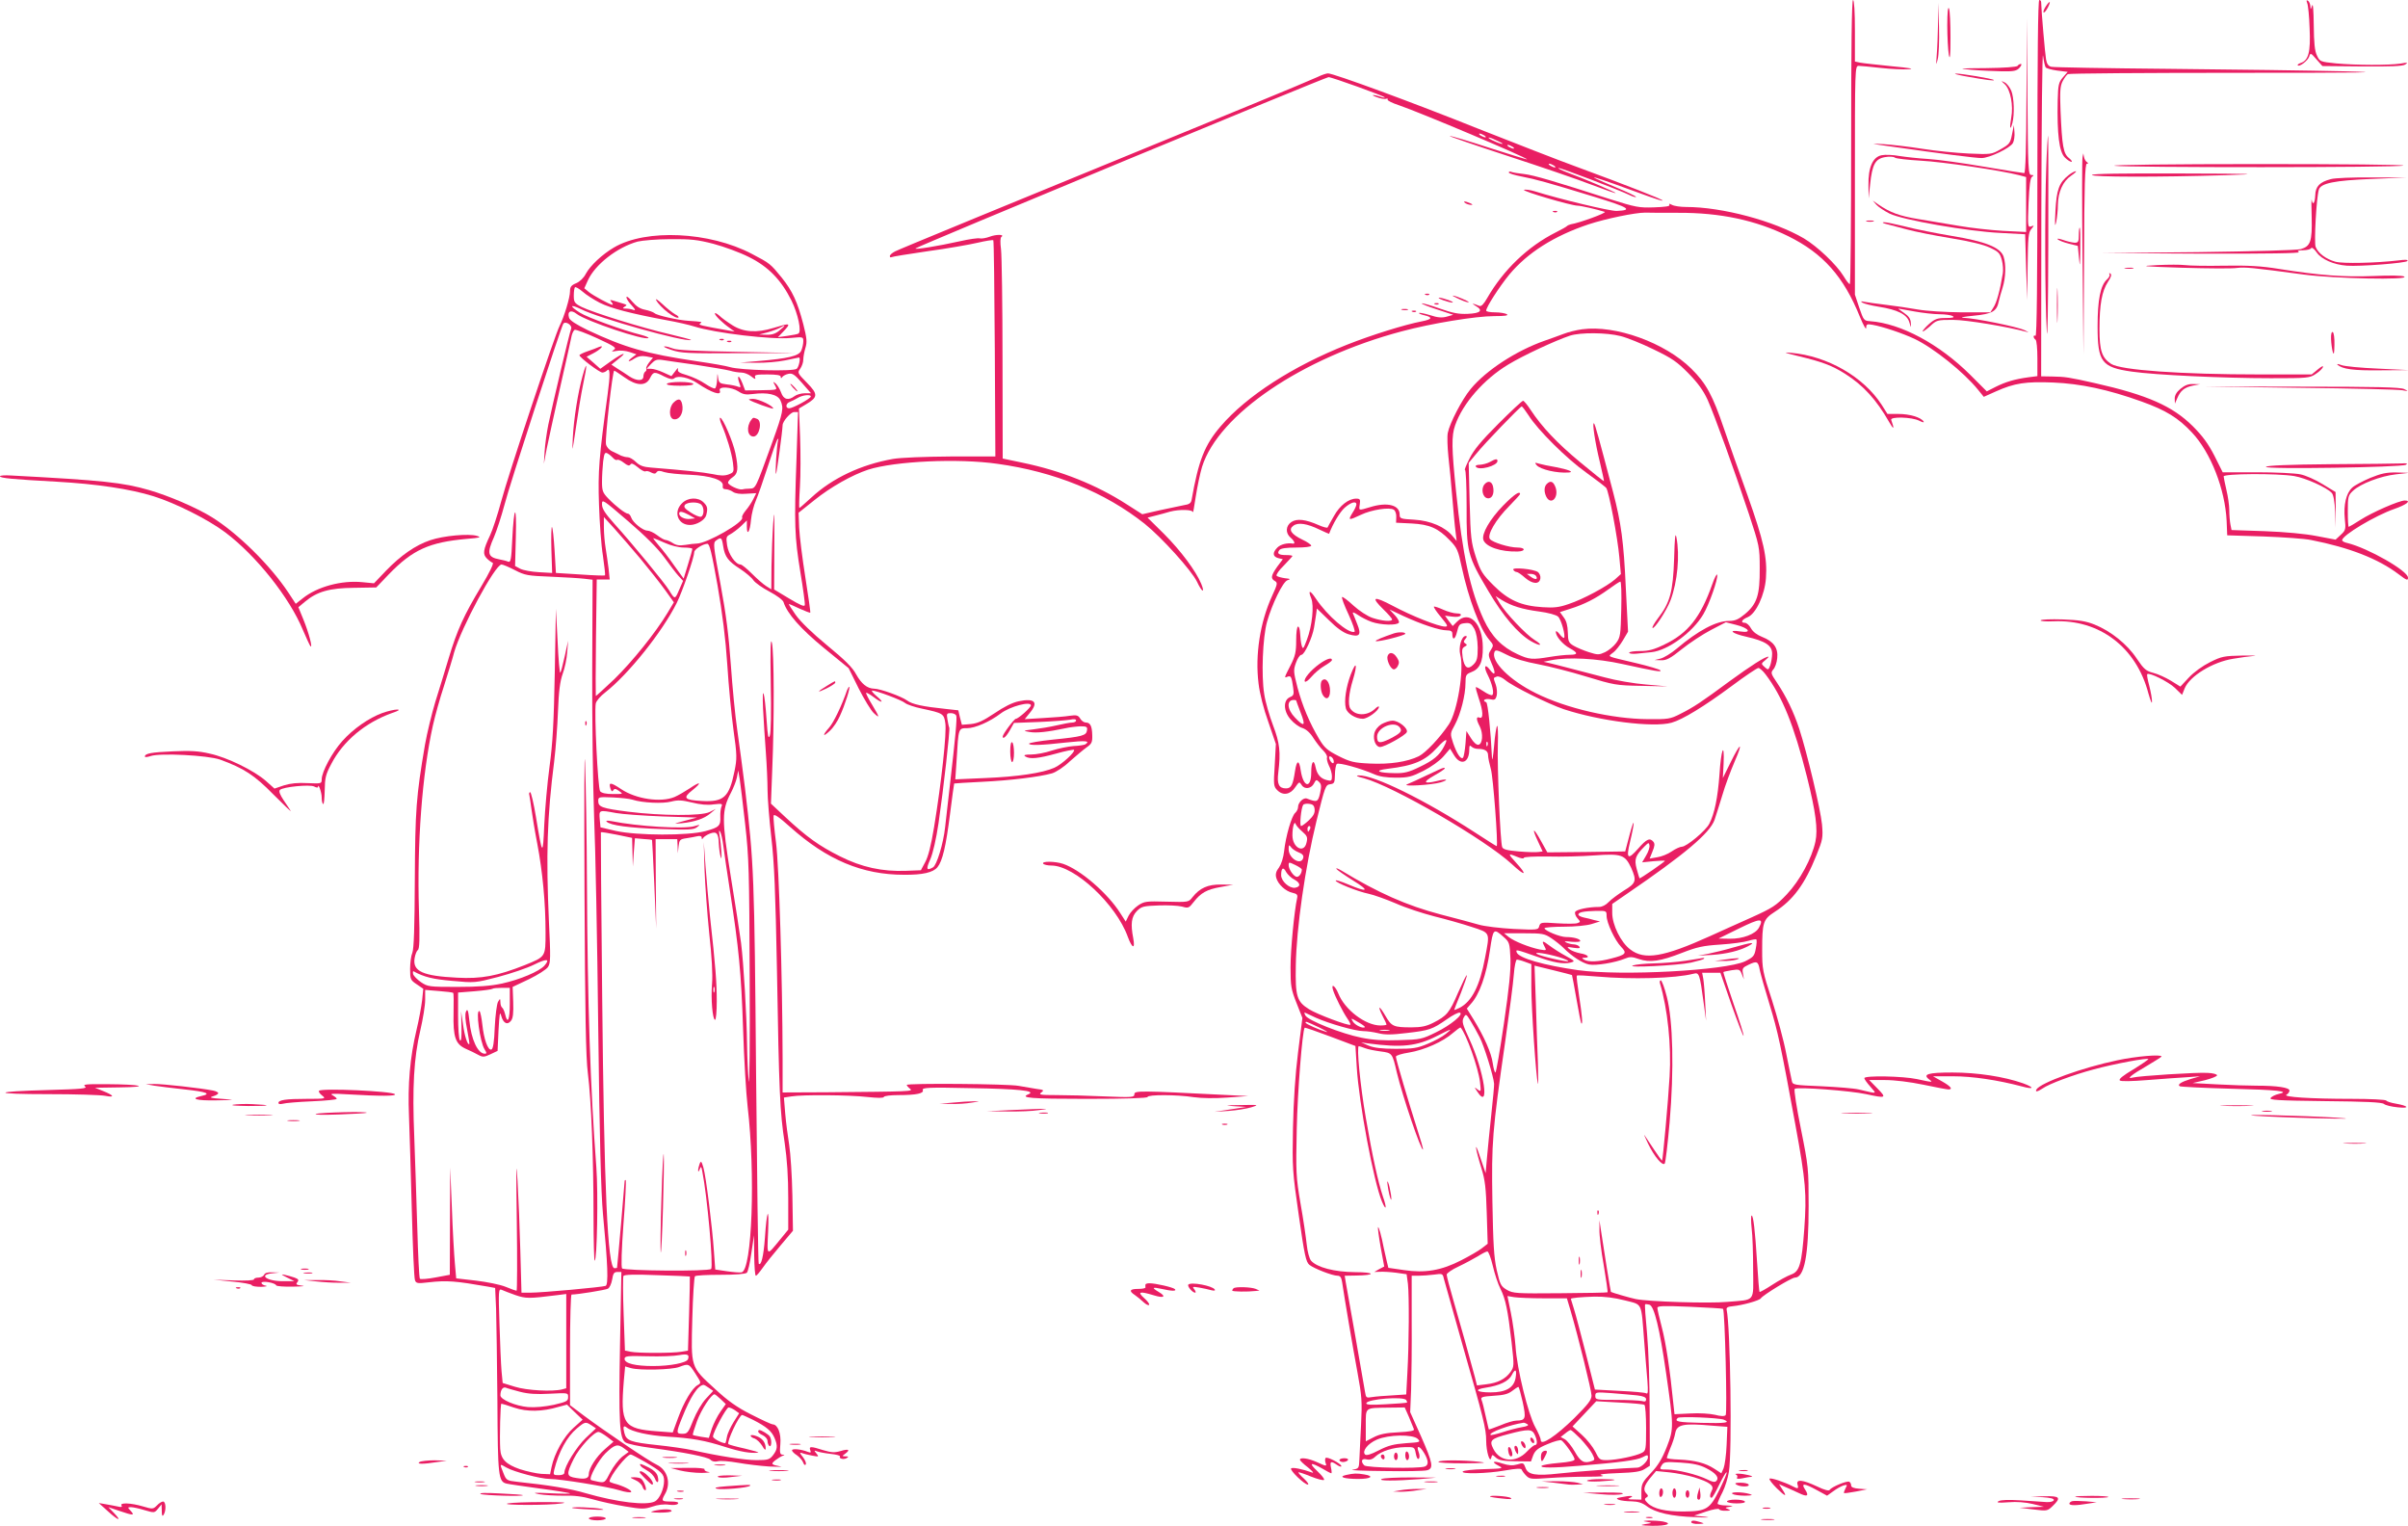<?xml version="1.0" standalone="no"?>
<!DOCTYPE svg PUBLIC "-//W3C//DTD SVG 20010904//EN"
 "http://www.w3.org/TR/2001/REC-SVG-20010904/DTD/svg10.dtd">
<svg version="1.0" xmlns="http://www.w3.org/2000/svg"
 width="1280pt" height="811pt" viewBox="0 0 1280 811"
 preserveAspectRatio="xMidYMid meet">
<g transform="translate(0,811) scale(0.1,-0.1)"
fill="#e91e63" stroke="none">
<path d="M9840 7355 c0 -415 -3 -755 -7 -755 -5 0 -19 19 -33 42 -37 61 -139
158 -211 201 -159 93 -434 167 -627 167 -29 0 -63 5 -74 11 -14 7 -18 8 -14 0
5 -7 -22 -11 -81 -13 -81 -3 -99 1 -233 43 -301 97 -407 128 -458 134 -29 3
-59 8 -67 11 -8 4 -15 2 -15 -3 0 -4 30 -14 68 -21 76 -15 133 -30 390 -109
182 -56 204 -70 116 -74 -34 -2 -300 62 -435 104 -26 8 -52 11 -58 8 -11 -7
248 -83 284 -84 18 0 105 -20 145 -33 13 -5 -135 -59 -180 -66 -8 -2 -17 -6
-20 -9 -3 -4 -30 -19 -60 -34 -149 -75 -278 -199 -364 -348 -18 -32 -32 -47
-42 -43 -37 15 -46 16 -21 1 43 -25 28 -40 -41 -43 -48 -2 -80 4 -148 28 -48
17 -91 29 -96 28 -5 -2 30 -16 79 -32 l88 -29 -35 -10 c-26 -7 -49 -5 -88 8
-30 9 -56 14 -59 12 -2 -3 9 -8 26 -12 49 -11 45 -22 -12 -33 -89 -17 -266
-72 -397 -124 -288 -114 -534 -273 -671 -433 -86 -100 -118 -182 -155 -392 -3
-17 -13 -24 -42 -28 -20 -4 -78 -16 -128 -27 l-92 -21 -83 53 c-162 104 -347
178 -554 221 l-105 22 -1 526 c0 289 -4 553 -8 586 -5 37 -4 62 2 66 20 14
-29 14 -62 1 -19 -7 -42 -11 -52 -9 -10 3 -58 -4 -106 -15 -116 -26 -247 -47
-236 -38 15 13 2179 910 2195 910 18 0 289 -98 298 -107 3 -3 -3 -3 -13 0 -41
15 -70 16 -32 2 22 -9 45 -13 53 -10 7 2 11 1 8 -4 -3 -5 25 -19 62 -31 112
-38 685 -280 679 -287 -2 -1 -93 27 -202 62 -110 36 -204 64 -209 62 -4 -1
135 -49 309 -106 174 -57 374 -125 443 -152 69 -26 128 -47 130 -45 3 4 -174
79 -261 111 -26 10 -46 20 -43 22 4 5 331 -120 379 -144 16 -8 31 -12 34 -10
2 3 -48 27 -111 53 -199 83 -132 64 178 -50 39 -14 71 -24 74 -22 4 5 -201 85
-448 176 -102 37 -342 131 -535 207 -344 138 -766 293 -796 293 -8 0 -33 -8
-55 -19 -21 -10 -176 -75 -344 -144 -1395 -572 -1879 -771 -1902 -783 -16 -8
-28 -19 -28 -25 0 -6 3 -8 8 -6 4 3 91 17 194 32 103 14 222 35 265 45 43 10
80 16 83 13 3 -2 6 -262 8 -577 l3 -572 -238 0 c-138 -1 -266 -6 -306 -13
-170 -30 -323 -102 -435 -206 -33 -30 -61 -55 -63 -55 -2 0 -1 51 3 112 4 62
4 181 1 265 l-6 152 37 22 c65 38 65 54 6 114 -51 52 -52 54 -36 76 9 13 16
34 16 48 0 13 5 41 11 61 10 32 8 52 -11 127 -31 119 -58 177 -115 248 -60 73
-61 75 -159 126 -224 118 -562 134 -732 34 -63 -37 -126 -96 -150 -140 -11
-22 -32 -42 -51 -50 -27 -11 -33 -20 -33 -43 0 -34 -31 -135 -55 -183 -26 -50
-272 -788 -311 -934 -19 -71 -46 -153 -59 -180 -37 -78 -40 -100 -17 -123 11
-11 25 -21 31 -23 7 -3 -17 -52 -60 -124 -94 -156 -129 -234 -173 -380 -20
-66 -52 -172 -72 -235 -19 -63 -44 -166 -55 -228 -47 -276 -52 -346 -54 -717
-1 -252 -5 -368 -13 -388 -7 -16 -12 -54 -12 -86 0 -56 2 -60 35 -82 l35 -24
-6 -60 c-4 -33 -17 -105 -30 -159 -35 -147 -47 -290 -40 -456 3 -80 10 -305
15 -500 5 -195 12 -363 17 -374 6 -17 14 -18 73 -11 97 11 143 7 315 -23 l38
-7 5 -110 c2 -60 5 -281 7 -490 2 -404 5 -430 50 -440 12 -3 91 -14 176 -26
85 -11 157 -23 160 -26 3 -2 -44 -2 -105 1 -87 4 -100 3 -60 -5 28 -5 86 -8
130 -8 56 2 103 -4 155 -19 41 -12 119 -29 173 -38 89 -15 102 -15 145 -1 28
10 63 14 88 10 25 -3 44 -1 48 6 5 7 -7 11 -38 11 -50 0 -52 3 -31 40 33 57
13 128 -43 155 -42 19 -279 180 -389 262 l-73 55 0 294 c0 162 4 294 8 294 31
0 180 24 193 31 9 4 19 26 23 49 5 32 10 40 28 40 l21 0 -7 -373 c-8 -432 -3
-512 29 -533 12 -8 73 -21 136 -29 180 -24 300 -48 316 -63 8 -9 23 -12 39 -8
13 4 62 0 107 -8 45 -8 120 -17 167 -20 47 -2 74 -2 60 0 -51 10 -54 13 -29
33 13 10 31 21 39 24 13 5 13 6 -1 6 -13 1 -15 11 -11 56 5 57 -14 105 -41
105 -6 0 -58 24 -115 53 -77 39 -124 73 -192 136 -130 119 -127 111 -120 373
3 120 10 221 14 225 4 5 66 8 136 8 78 0 133 4 140 11 6 6 17 53 24 105 l14
94 1 -107 c1 -60 4 -108 9 -108 4 0 20 19 37 43 16 23 59 77 95 119 l65 77 -3
188 c-2 104 -10 224 -17 268 -7 44 -17 119 -21 166 l-7 86 39 6 c59 10 308 8
404 -3 56 -6 86 -6 88 0 2 6 36 10 77 10 97 0 138 9 130 27 -4 13 29 15 257
10 251 -4 347 -14 306 -32 -50 -20 7 -25 307 -25 210 0 325 4 325 10 0 13 155
13 245 -1 43 -6 112 -7 180 -2 l110 8 -125 6 c-451 23 -480 23 -480 4 0 -17
-10 -18 -157 -12 -87 4 -203 7 -257 7 -86 0 -97 2 -81 14 16 12 14 14 -26 19
-24 4 -66 11 -94 16 -55 11 -595 15 -595 5 0 -4 8 -13 17 -20 20 -15 4 -15
-444 -19 l-233 -1 0 180 c-1 434 -19 1024 -35 1148 -9 70 -15 134 -13 143 2
11 28 -6 88 -60 196 -175 383 -254 605 -254 100 -1 155 12 178 40 27 33 45
110 67 283 11 88 21 160 22 162 2 1 68 5 148 9 148 7 305 26 372 45 21 6 64
34 95 64 32 28 72 62 89 74 27 19 31 27 30 64 -1 50 -11 68 -34 68 -10 0 -23
9 -30 21 -11 18 -20 20 -55 15 -23 -4 -87 -9 -141 -12 l-99 -6 26 32 c49 58
28 81 -58 63 -34 -7 -79 -30 -129 -64 -60 -40 -88 -53 -125 -57 l-48 -4 -10
38 -9 39 -64 7 c-126 13 -181 25 -208 45 -30 22 -144 63 -176 63 -37 1 -67 26
-95 76 -19 36 -59 76 -154 154 -79 65 -143 127 -168 163 -22 31 -38 57 -36 57
3 0 29 -11 58 -25 29 -13 55 -23 56 -21 2 2 -10 86 -26 187 -16 101 -31 220
-33 264 l-3 80 84 67 c87 70 201 134 286 162 141 45 477 61 687 31 304 -42
573 -152 783 -319 90 -72 249 -248 278 -308 26 -56 44 -64 22 -10 -28 67 -108
175 -197 264 l-88 87 43 11 c23 6 58 15 77 21 51 13 120 11 121 -3 1 -7 7 30
15 82 8 52 23 124 34 160 88 278 531 578 1061 719 156 42 394 81 492 81 57 0
77 3 67 10 -8 5 -36 10 -62 10 -27 0 -48 4 -48 9 0 19 70 127 123 192 97 116
237 205 422 267 92 30 246 62 300 62 17 -1 95 -1 175 -1 224 1 412 -39 585
-124 185 -91 295 -214 382 -430 18 -44 33 -70 33 -58 0 20 4 22 33 17 56 -10
160 -45 224 -75 101 -48 262 -177 338 -271 l30 -37 65 29 c98 44 158 53 305
47 144 -6 291 -37 469 -101 128 -46 194 -86 267 -164 101 -107 177 -303 185
-472 l3 -75 193 -6 c106 -4 220 -12 253 -19 204 -40 357 -100 464 -181 45 -34
51 -36 51 -19 0 36 -212 157 -322 184 -16 3 -28 10 -28 15 0 26 176 131 277
166 66 23 93 45 56 45 -30 0 -174 -63 -236 -103 -31 -20 -60 -37 -62 -37 -3 0
-5 37 -5 83 0 78 2 85 28 109 39 37 146 78 227 87 l70 8 -66 2 c-53 1 -81 -5
-140 -29 -40 -17 -84 -40 -96 -52 -32 -30 -46 -91 -39 -164 6 -56 5 -62 -21
-86 l-28 -26 -100 19 c-61 12 -169 22 -277 26 l-176 6 -6 30 c-3 16 -6 50 -6
76 0 25 -7 73 -15 106 -8 33 -14 66 -15 73 0 15 283 17 375 2 60 -10 174 -61
200 -90 9 -10 15 -46 18 -100 l3 -85 0 95 -1 95 -69 42 c-37 23 -91 47 -118
52 -27 6 -131 11 -231 11 l-182 0 -44 88 c-33 64 -63 105 -115 157 -108 107
-241 166 -521 229 -138 31 -157 34 -227 35 l-58 1 1 878 c1 482 5 854 9 826 4
-29 10 -56 14 -62 3 -5 31 -13 61 -17 l56 -7 -26 -30 c-22 -26 -25 -39 -27
-121 -4 -182 8 -274 38 -304 13 -13 28 -23 35 -23 6 0 0 9 -13 20 -30 23 -37
63 -45 251 -4 103 -2 132 11 157 9 17 21 34 28 38 6 4 410 7 897 7 686 0 815
2 571 8 -173 4 -589 10 -925 13 -335 3 -620 8 -631 11 -15 3 -24 15 -28 39 -5
28 -25 256 -26 304 0 6 -4 12 -10 12 -7 0 -10 -305 -10 -896 0 -594 -3 -893
-10 -889 -5 3 -10 2 -10 -4 0 -5 5 -13 10 -16 6 -3 10 -48 10 -100 l0 -94 -47
-6 c-74 -10 -123 -25 -175 -51 l-47 -24 -88 88 c-164 163 -368 273 -532 285
-33 2 -35 5 -58 72 l-23 69 0 608 c0 597 0 608 20 608 10 0 63 -5 117 -11 54
-6 121 -9 148 -7 35 2 7 7 -90 16 -77 8 -152 16 -167 19 l-28 6 0 163 c0 103
-4 164 -10 164 -7 0 -10 -258 -10 -755z m-1950 35 c8 -5 11 -10 5 -10 -5 0
-17 5 -25 10 -8 5 -10 10 -5 10 6 0 17 -5 25 -10z m75 -31 c22 -10 29 -16 15
-13 -28 7 -80 33 -65 33 6 0 28 -9 50 -20z m75 -29 c8 -5 11 -10 5 -10 -5 0
-17 5 -25 10 -8 5 -10 10 -5 10 6 0 17 -5 25 -10z m220 -100 c8 -5 11 -10 5
-10 -5 0 -17 5 -25 10 -8 5 -10 10 -5 10 6 0 17 -5 25 -10z m-4467 -416 c56
-15 141 -46 188 -70 103 -51 171 -121 226 -231 35 -71 55 -165 37 -176 -5 -3
-31 -8 -59 -12 l-50 -7 28 29 c44 47 40 48 -52 20 -88 -27 -158 -23 -217 14
-27 17 -59 40 -71 52 -13 11 -23 16 -23 11 0 -11 41 -51 80 -78 l25 -18 -30 5
c-151 27 -166 30 -153 38 13 9 11 9 -62 14 -53 3 -166 28 -180 40 -8 7 -32 15
-52 19 -26 5 -46 18 -68 44 -16 20 -30 30 -30 22 0 -8 12 -27 28 -43 20 -22
22 -28 9 -24 -10 4 -28 7 -40 7 -18 0 -19 2 -7 10 13 8 13 9 0 14 -8 2 -30 9
-49 15 -29 9 -32 9 -21 -4 7 -8 9 -15 6 -15 -12 0 -101 48 -126 68 l-24 20 19
42 c38 84 156 176 264 206 25 6 104 13 174 13 108 1 145 -3 230 -25z m-605
-313 c59 -30 169 -58 351 -92 58 -10 126 -26 151 -34 110 -35 414 -71 514 -61
65 6 66 6 66 -18 0 -14 -5 -36 -11 -50 -13 -28 -68 -41 -229 -55 l-95 -8 85
-1 c47 -1 116 5 155 13 38 8 71 15 72 15 10 0 0 -50 -12 -60 -18 -15 -299 -8
-355 9 -19 6 -98 20 -175 31 -270 40 -382 72 -582 166 -61 30 -94 51 -98 65
-11 34 10 45 40 21 48 -38 366 -145 382 -128 3 2 -15 10 -38 16 -97 24 -287
93 -326 118 -58 36 -54 48 5 19 94 -48 551 -176 585 -164 5 1 -46 15 -114 31
-144 33 -408 115 -468 145 -37 19 -41 25 -41 60 0 21 3 41 6 44 4 4 22 -7 41
-23 19 -17 60 -43 91 -59z m-152 -138 c-9 -22 -101 -412 -121 -508 -9 -44 -18
-109 -20 -145 l-4 -65 15 80 c9 44 40 186 69 315 29 129 57 252 61 273 3 21
12 41 19 44 8 2 61 -18 120 -45 93 -43 104 -51 88 -61 -15 -10 -13 -11 14 -6
18 4 49 1 70 -6 l36 -12 -24 -18 c-30 -23 -17 -25 16 -3 18 11 35 14 60 10
l36 -7 -21 -26 c-11 -14 -17 -29 -15 -33 3 -5 1 -11 -5 -15 -5 -3 -10 -15 -10
-26 0 -25 -36 -25 -75 1 -16 11 -45 30 -63 41 l-32 21 36 29 c55 43 26 35 -39
-11 l-56 -40 -36 32 -37 32 35 18 c39 20 64 47 31 34 -10 -5 -38 -15 -61 -23
-24 -8 -43 -18 -43 -21 1 -12 107 -92 122 -92 8 0 19 5 26 12 15 15 16 -26 2
-127 -46 -335 -52 -412 -46 -585 3 -96 12 -220 21 -274 8 -55 13 -102 11 -104
-2 -2 -62 0 -133 5 l-128 8 -7 119 c-4 65 -10 121 -14 125 -3 3 -5 -50 -3
-119 l4 -125 -70 4 c-38 2 -83 10 -99 18 l-28 15 4 155 c5 180 -10 170 -19
-14 -5 -108 -8 -123 -22 -118 -9 4 -29 9 -46 12 -63 12 -68 32 -29 119 14 33
39 109 55 169 26 104 299 940 313 964 11 17 49 -7 42 -26z m1109 -8 c-21 -18
-41 -25 -70 -24 l-40 1 46 12 c25 7 54 18 65 24 31 19 31 13 -1 -13z m-445
-184 c80 -12 161 -26 180 -31 19 -6 47 -10 61 -10 15 0 38 -9 53 -21 19 -15
24 -16 20 -5 -5 14 4 16 65 16 50 0 71 -4 71 -12 0 -9 3 -10 8 -2 4 6 18 14
32 17 21 5 33 -2 73 -48 l48 -55 -33 0 c-19 0 -43 -7 -54 -15 -33 -25 -59 -19
-72 19 -7 19 -20 40 -29 48 -15 12 -15 11 -4 -9 14 -27 18 -25 -81 -27 l-77
-1 -15 39 c-9 22 -18 37 -21 34 -3 -3 -1 -18 5 -33 9 -24 8 -26 -7 -20 -10 4
-37 10 -60 12 -38 5 -42 8 -46 37 -3 26 -4 24 -5 -11 -1 -23 -6 -44 -11 -47
-5 -3 -28 8 -52 24 -24 17 -68 37 -97 46 -42 12 -52 19 -48 32 3 10 -3 5 -14
-10 l-21 -27 -42 19 c-23 11 -53 20 -66 20 l-24 0 24 26 c20 21 30 25 59 21
19 -3 100 -15 180 -26z m-381 -66 c65 -47 114 -48 136 -5 18 36 24 36 76 9 31
-15 44 -17 54 -9 19 16 78 3 121 -26 77 -52 132 -70 120 -39 -8 23 62 19 99
-5 24 -16 40 -19 77 -14 77 10 131 -2 146 -33 19 -42 16 -60 -43 -224 -91
-251 -87 -244 -121 -246 -16 0 -33 -2 -39 -4 -18 -4 -75 23 -75 36 0 7 11 20
25 29 28 19 31 45 14 128 -12 59 -67 188 -81 188 -4 0 -1 -17 8 -37 27 -63 53
-149 60 -202 6 -49 6 -51 -22 -62 -21 -8 -44 -8 -84 1 -49 10 -154 21 -329 35
-40 3 -61 10 -81 30 -14 14 -34 25 -43 25 -10 0 -25 4 -35 8 -9 5 -30 15 -47
23 -19 9 -31 24 -34 39 -5 37 35 390 44 390 3 0 27 -16 54 -35z m991 -102 c0
-11 -96 -63 -115 -63 -21 0 -19 26 3 34 9 3 28 13 42 21 26 16 70 20 70 8z
m-76 -330 c-13 -350 -10 -417 20 -601 15 -90 26 -170 24 -178 -2 -10 -26 1
-83 35 l-80 48 1 229 c1 180 0 207 -6 124 -4 -58 -8 -161 -9 -229 l-1 -123
-27 17 c-16 10 -50 40 -76 66 -27 27 -54 49 -61 49 -26 0 -64 55 -71 102 -6
42 -5 47 16 58 13 7 39 26 57 43 l32 31 0 -33 c0 -53 17 -26 22 36 3 32 15 78
26 103 11 25 39 106 63 180 24 74 47 140 52 145 5 6 6 4 3 -5 -7 -24 -17 -185
-11 -178 4 4 34 225 35 258 0 21 43 70 61 70 l21 0 -8 -247z m-975 3 c8 -9 17
-13 22 -10 5 3 21 -4 36 -16 19 -15 28 -17 34 -9 5 9 16 5 39 -14 17 -15 36
-25 41 -22 5 3 18 1 30 -6 16 -8 23 -8 29 1 6 9 16 10 41 1 19 -6 79 -12 134
-14 113 -5 183 -28 177 -59 -2 -12 3 -18 15 -18 10 0 28 -6 39 -14 13 -9 38
-13 72 -10 l52 3 -16 -32 c-9 -18 -27 -45 -40 -60 -13 -16 -22 -32 -19 -37 14
-23 -187 -139 -242 -139 -10 0 -37 -3 -60 -7 -32 -5 -49 -2 -67 10 -14 9 -31
16 -37 16 -7 0 -27 11 -45 25 -18 14 -42 25 -53 25 -24 0 -78 44 -86 70 -4 11
-11 20 -17 20 -13 0 -62 37 -104 80 -30 31 -34 41 -34 90 0 30 3 78 6 107 6
45 9 51 24 43 9 -5 22 -16 29 -24z m272 -528 c29 -40 63 -85 76 -99 l24 -26
-21 -48 c-22 -52 -23 -52 -54 -1 -24 39 -194 246 -291 353 -50 56 -65 80 -65
103 0 29 4 26 139 -90 91 -78 157 -144 192 -192z m-127 -7 c48 -58 108 -134
133 -169 l45 -63 -33 -55 c-65 -108 -188 -260 -283 -353 -54 -51 -98 -91 -99
-90 -1 2 -1 142 1 312 l4 307 35 0 34 0 -6 58 c-4 31 -11 81 -16 111 -5 30 -9
79 -9 109 l0 54 53 -58 c28 -31 92 -105 141 -163z m130 84 c33 -15 75 -25 101
-25 25 0 45 -3 45 -7 0 -5 -10 -42 -23 -83 l-23 -75 -50 69 c-27 39 -64 87
-83 108 -18 21 -31 38 -28 38 2 0 30 -11 61 -25z m310 -17 c9 -58 27 -81 91
-122 29 -19 61 -46 70 -60 9 -13 47 -40 85 -60 38 -20 72 -45 75 -56 19 -61
92 -143 215 -244 l131 -107 53 -107 c30 -59 66 -118 80 -131 34 -32 33 -25 -9
45 -19 31 -33 59 -31 62 3 2 20 -8 39 -22 47 -36 60 -32 17 4 -19 16 -30 30
-24 30 22 0 158 -51 175 -66 9 -8 50 -22 89 -30 113 -24 118 -27 125 -78 8
-49 -21 -316 -60 -553 -16 -97 -31 -156 -47 -185 l-23 -43 -78 -3 c-127 -5
-237 19 -352 77 -112 56 -177 103 -290 208 l-77 72 7 183 c11 256 10 625 -2
673 -7 28 -9 -34 -6 -215 3 -155 1 -265 -5 -280 -8 -20 -11 -3 -17 82 -10 151
-25 201 -19 63 3 -60 10 -166 15 -234 5 -68 9 -158 9 -200 0 -42 9 -155 20
-251 16 -137 22 -289 30 -705 11 -654 16 -757 41 -919 13 -88 19 -181 19 -295
l0 -166 -41 -50 c-76 -93 -72 -95 -66 40 6 142 -7 116 -17 -34 -7 -96 -20
-151 -33 -137 -3 2 -9 458 -14 1013 -9 1050 -11 1111 -59 1515 -12 95 -30 234
-41 308 -11 74 -26 230 -34 345 -11 155 -25 268 -55 430 -39 207 -40 220 -24
232 27 20 31 17 38 -29z m-30 -208 c26 -150 43 -284 52 -422 7 -112 22 -268
33 -348 19 -135 19 -151 5 -220 -28 -137 -57 -163 -172 -157 -95 5 -104 16
-52 57 54 43 44 50 -14 10 -26 -17 -62 -38 -81 -46 -73 -30 -204 -11 -283 42
-57 38 -68 38 -57 3 5 -15 9 -18 15 -9 6 10 13 9 31 -4 23 -16 22 -16 -33 -16
-37 0 -60 5 -68 15 -12 15 -32 419 -23 467 3 13 25 39 50 58 123 96 303 321
380 475 30 60 93 242 93 270 0 15 45 44 70 45 12 0 23 -47 54 -220z m-1077 80
c54 -28 68 -30 193 -35 74 -3 154 -8 178 -11 l42 -5 -2 -482 c-1 -265 4 -615
10 -777 7 -162 17 -668 22 -1125 7 -589 15 -875 25 -985 26 -271 30 -379 14
-384 -20 -7 -338 -36 -397 -36 l-50 0 -6 218 c-3 119 -10 289 -15 377 -7 123
-8 75 -4 -212 3 -205 2 -373 -1 -373 -3 0 -29 9 -58 21 -29 12 -100 26 -158
33 l-105 12 -7 79 c-4 44 -12 177 -16 295 l-9 215 -1 -285 -1 -285 -75 -14
c-42 -8 -79 -11 -84 -7 -4 4 -10 128 -14 274 -4 147 -12 364 -16 482 -11 260
-2 419 32 563 14 60 26 133 26 162 l0 54 73 -6 c39 -3 74 -7 76 -10 3 -2 3
-50 2 -107 -3 -128 10 -165 65 -190 22 -9 51 -24 66 -32 24 -13 31 -13 65 3
l38 18 5 110 c5 87 7 103 14 77 11 -41 34 -52 53 -26 10 13 13 42 11 99 l-3
80 87 41 c47 23 93 52 101 65 14 21 14 52 5 239 -16 357 -10 557 28 855 8 66
17 185 20 265 4 107 11 159 25 199 11 29 22 81 24 115 l5 61 -18 -82 c-10 -45
-20 -85 -24 -88 -3 -3 -10 72 -14 167 l-9 173 -6 -340 c-5 -266 -11 -375 -28
-500 -12 -88 -24 -227 -28 -310 -7 -168 -10 -165 -44 43 -12 72 -26 132 -31
132 -5 0 -7 -8 -4 -17 2 -10 7 -43 11 -73 4 -30 17 -113 31 -184 28 -148 44
-314 44 -472 0 -130 1 -128 -110 -173 -146 -58 -232 -74 -360 -67 -183 9 -238
34 -226 104 3 19 11 39 17 43 9 5 11 58 6 211 -11 353 17 725 74 982 11 49 37
144 59 210 21 67 46 147 54 179 38 132 218 467 252 467 7 0 40 -14 71 -30z
m2743 -719 c0 -11 -67 -71 -80 -71 -9 0 -70 -82 -70 -94 0 -18 19 -1 38 33
l22 39 133 5 c72 3 147 9 165 12 21 5 32 3 32 -4 0 -6 -9 -11 -20 -11 -12 0
-49 -7 -83 -15 -34 -8 -89 -17 -122 -21 -58 -7 -59 -8 -23 -14 36 -7 97 0 188
19 25 6 62 10 83 11 34 0 38 -3 35 -22 -4 -27 -24 -33 -183 -49 -69 -7 -125
-17 -125 -21 0 -11 65 -9 198 6 102 11 130 9 101 -10 -6 -3 -34 -8 -63 -9 -28
-2 -80 -13 -115 -24 -35 -12 -84 -21 -110 -21 -33 0 -42 -3 -31 -10 24 -16 69
-11 164 15 49 14 92 22 95 20 9 -10 -65 -78 -104 -95 -62 -28 -195 -48 -368
-55 l-159 -7 7 103 c10 171 9 169 56 169 42 0 120 34 178 78 50 38 161 67 161
43z m-397 -54 c5 -14 -4 -112 -34 -372 -11 -93 -22 -192 -25 -220 -9 -87 -45
-205 -65 -215 -34 -19 -38 -10 -14 43 14 32 31 106 44 193 27 186 61 491 57
506 -3 7 -7 28 -10 46 -5 29 -3 32 18 32 13 0 26 -6 29 -13z m-1122 -577 c20
-177 22 -252 24 -815 2 -341 -1 -588 -5 -550 -4 39 -8 126 -9 195 -2 157 -18
428 -32 540 -6 47 -31 207 -55 355 -48 301 -48 348 1 441 13 25 28 62 32 82
l7 37 8 -45 c4 -25 17 -133 29 -240z m-599 130 c52 -17 162 -22 206 -10 36 9
56 8 110 -5 44 -11 83 -15 115 -10 45 5 49 4 42 -12 -4 -10 -7 -34 -6 -53 2
-49 -6 -57 -79 -77 -93 -25 -363 -24 -477 1 l-81 19 -4 43 c-4 50 -5 50 87 33
33 -6 143 -14 245 -18 l185 -6 -65 -17 c-63 -17 -64 -17 -16 -13 69 7 119 24
152 52 l29 24 -34 -17 c-44 -21 -255 -20 -431 2 -140 18 -160 25 -160 57 0 22
3 22 78 19 42 -2 89 -7 104 -12z m483 -245 c4 -33 20 -143 36 -245 46 -298 59
-428 69 -730 5 -157 16 -341 24 -410 42 -358 24 -871 -32 -882 -9 -2 -45 1
-79 6 l-61 9 -7 96 c-9 131 -42 397 -56 446 -10 34 -13 37 -20 20 -4 -11 -8
-27 -8 -35 0 -9 4 -7 8 5 7 18 9 17 14 -10 26 -129 60 -506 47 -519 -14 -14
-460 -10 -473 3 -6 6 -3 100 7 236 10 125 15 229 12 233 -3 3 -6 -1 -6 -9 0
-10 -37 -437 -40 -456 0 -2 -6 -3 -14 -3 -36 0 -55 424 -65 1440 -5 481 -8
876 -7 877 2 2 39 -4 84 -13 l82 -17 2 -76 2 -76 5 75 6 75 45 -4 c25 -1 46
-4 46 -5 1 0 6 -107 12 -236 l10 -235 -2 238 -1 237 58 0 57 0 2 -37 1 -38 4
37 c4 34 7 38 41 43 20 3 47 8 60 11 13 3 22 0 22 -8 0 -10 2 -10 8 -1 4 6 20
17 36 23 36 13 45 2 47 -55 1 -22 5 -53 10 -70 8 -31 4 58 -7 120 -3 21 -2 25
4 15 5 -8 13 -42 17 -75z m-951 -637 c-28 -31 -130 -74 -225 -95 -61 -13 -127
-18 -239 -18 -149 0 -156 1 -192 25 -20 14 -39 33 -42 43 -2 10 -1 17 2 15 57
-31 103 -42 206 -51 119 -11 121 -11 244 21 68 18 154 47 190 65 69 34 88 32
56 -5z m-184 -203 c0 -85 -12 -112 -25 -55 -4 16 -11 32 -16 35 -5 4 -9 16 -9
28 -1 22 -1 22 -13 2 -6 -11 -14 -71 -17 -134 -3 -80 -9 -116 -18 -119 -18 -6
-40 55 -48 132 -4 37 -11 69 -15 72 -22 13 2 -164 27 -203 12 -19 12 -23 1
-23 -37 0 -72 75 -82 175 -6 57 -10 66 -18 49 -6 -15 -4 -45 6 -95 8 -41 13
-76 12 -77 -9 -10 -26 44 -34 105 l-10 68 2 -82 c1 -55 -1 -79 -8 -72 -6 6
-10 64 -10 132 l0 122 89 7 c49 4 91 10 94 13 3 3 25 5 49 5 l43 0 0 -85z
m957 -1449 c1 -1 -1 -89 -4 -197 l-6 -197 -36 -6 c-47 -8 -230 -8 -269 0 l-30
6 -7 193 c-4 106 -4 198 -1 204 5 7 60 9 179 4 95 -3 173 -6 174 -7z m-927
-99 c56 -19 71 -19 223 0 l47 6 0 -251 0 -250 -22 -6 c-51 -13 -187 -6 -251
14 l-65 20 -6 63 c-3 34 -8 147 -11 251 -6 179 -5 188 12 181 10 -5 43 -17 73
-28z m917 -341 c-8 -19 -94 -36 -185 -36 -95 0 -152 14 -152 38 0 15 13 17
122 14 68 -2 143 1 168 6 45 8 56 3 47 -22z m40 -77 c31 -48 31 -49 12 -60
-29 -15 -74 -90 -105 -176 l-28 -76 -80 6 c-183 13 -199 38 -180 269 l7 76 31
-9 c47 -13 216 -9 256 6 50 19 52 19 87 -36z m71 -75 l23 -16 -39 -42 c-22
-24 -50 -72 -67 -114 -26 -66 -31 -72 -57 -72 -34 0 -35 5 -2 86 44 111 84
172 114 174 3 0 16 -7 28 -16z m-1003 -21 c43 -11 87 -14 158 -10 97 5 97 5
97 -18 0 -21 -8 -25 -76 -41 -48 -10 -99 -15 -138 -12 -66 6 -146 40 -146 62
0 29 13 47 29 41 9 -4 43 -13 76 -22z m1066 -39 l27 -26 -28 -40 c-16 -22 -36
-62 -46 -90 l-16 -50 -41 6 c-23 4 -43 8 -44 10 -2 2 8 35 22 73 23 62 76 143
93 143 3 0 18 -12 33 -26z m-1098 -45 c68 -23 149 -22 236 4 l45 12 41 -40 42
-40 -48 -43 c-51 -45 -102 -136 -117 -208 l-8 -39 -47 2 c-26 2 -77 13 -114
25 -74 26 -101 53 -104 108 -4 64 1 240 6 240 3 0 34 -9 68 -21z m1174 -14
l22 -16 -29 -46 c-16 -26 -33 -61 -36 -80 -3 -18 -7 -33 -9 -33 -18 0 -65 25
-65 35 0 23 71 155 83 155 7 0 22 -7 34 -15z m96 -51 c71 -36 99 -60 114 -96
18 -42 16 -61 -8 -92 -18 -23 -27 -26 -87 -26 -64 0 -199 21 -342 53 -36 8
-120 20 -187 27 -140 15 -164 23 -174 64 -9 34 -5 43 13 29 27 -22 117 -42
213 -48 132 -8 202 -20 310 -55 82 -26 136 -35 175 -30 8 1 -23 10 -69 21 -46
10 -86 21 -89 24 -11 10 57 155 73 155 3 0 29 -12 58 -26z m-859 -29 l24 -16
-54 -51 c-49 -47 -114 -151 -114 -185 0 -8 -12 -13 -30 -13 -28 0 -30 2 -24
28 24 97 68 177 121 221 43 36 46 36 77 16z m83 -61 l34 -26 -46 -40 c-45 -39
-85 -102 -85 -132 0 -23 -18 -29 -66 -21 -54 8 -55 19 -14 102 29 59 107 143
131 143 7 0 27 -12 46 -26z m91 -62 l24 -18 -35 -26 c-18 -15 -47 -52 -63 -83
-28 -55 -30 -56 -64 -50 -19 4 -37 8 -39 10 -11 12 39 103 77 141 50 48 65 52
100 26z m110 -71 c89 -52 102 -65 102 -101 0 -42 -24 -96 -48 -109 -45 -24
-201 -5 -368 43 -79 24 -195 43 -366 61 -54 6 -57 8 -72 46 -21 52 -21 51 17
29 38 -22 182 -60 229 -60 56 0 309 -41 370 -60 32 -10 60 -14 63 -9 6 8 -46
34 -92 45 -13 4 -23 8 -23 11 0 26 91 143 113 143 4 0 38 -18 75 -39z"/>
<path d="M3488 6515 c20 -39 106 -105 119 -92 2 3 -6 11 -19 17 -12 7 -43 31
-67 54 -24 22 -39 32 -33 21z"/>
<path d="M3828 6303 c7 -3 16 -2 19 1 4 3 -2 6 -13 5 -11 0 -14 -3 -6 -6z"/>
<path d="M3868 6293 c7 -3 16 -2 19 1 4 3 -2 6 -13 5 -11 0 -14 -3 -6 -6z"/>
<path d="M3570 6250 c49 -17 88 -19 360 -17 l305 1 -315 6 c-217 4 -324 9
-343 18 -16 6 -36 12 -45 11 -9 -1 8 -9 38 -19z"/>
<path d="M3097 6113 c-25 -90 -47 -229 -52 -328 -4 -86 -4 -84 16 50 11 77 28
182 39 234 23 107 21 130 -3 44z"/>
<path d="M4215 6050 c10 -11 20 -20 23 -20 3 0 -3 9 -13 20 -10 11 -20 20 -23
20 -3 0 3 -9 13 -20z"/>
<path d="M3545 6070 c-4 -6 22 -10 70 -10 48 0 74 4 70 10 -3 6 -35 10 -70 10
-35 0 -67 -4 -70 -10z"/>
<path d="M3580 5970 c-25 -25 -25 -83 1 -88 28 -5 50 27 47 66 -4 43 -20 50
-48 22z"/>
<path d="M3981 5986 c11 -10 129 -53 129 -47 0 14 -78 51 -106 51 -15 0 -25
-2 -23 -4z"/>
<path d="M3993 5878 c-27 -36 -20 -88 12 -88 32 0 49 83 19 94 -21 8 -20 8
-31 -6z"/>
<path d="M3625 5435 c-47 -46 -22 -115 43 -115 35 0 79 26 86 52 9 36 7 47
-14 68 -29 29 -84 27 -115 -5z m103 -7 c16 -16 15 -57 -1 -64 -8 -3 -32 7 -55
22 -33 21 -39 30 -31 41 14 16 71 17 87 1z m-65 -55 l32 -18 -28 -3 c-28 -3
-57 12 -57 29 0 14 18 11 53 -8z"/>
<path d="M4397 4466 c-56 -34 -58 -41 -4 -15 26 13 47 27 47 31 0 11 1 11 -43
-16z"/>
<path d="M4503 4443 c-28 -82 -71 -171 -94 -198 -39 -44 -37 -56 2 -19 18 16
42 52 54 80 26 56 57 154 49 154 -2 0 -7 -8 -11 -17z"/>
<path d="M3111 4264 c0 -11 3 -14 6 -6 3 7 2 16 -1 19 -3 4 -6 -2 -5 -13z"/>
<path d="M3107 3380 c3 -656 7 -892 18 -975 18 -141 30 -454 30 -758 0 -130 3
-237 6 -237 13 0 19 360 9 495 -32 421 -47 872 -50 1510 -1 248 -6 536 -10
640 -4 105 -5 -199 -3 -675z"/>
<path d="M5370 4116 c0 -31 5 -56 10 -56 6 0 10 22 10 49 0 28 -4 53 -10 56
-6 4 -10 -15 -10 -49z"/>
<path d="M3225 3743 c20 -20 121 -33 288 -39 148 -5 175 -4 192 10 19 14 18
15 -15 5 -55 -16 -301 -1 -440 27 -23 4 -31 3 -25 -3z"/>
<path d="M3745 3490 c3 -80 14 -233 25 -340 14 -126 19 -221 15 -268 -7 -81 3
-192 16 -192 5 0 9 45 9 99 0 99 -6 181 -36 451 -8 80 -19 201 -24 270 l-9
125 4 -145z m52 -652 c-3 -7 -5 -2 -5 12 0 14 2 19 5 13 2 -7 2 -19 0 -25z"/>
<path d="M3516 1740 c-5 -146 -6 -274 -4 -285 6 -26 21 480 16 520 -2 17 -8
-89 -12 -235z"/>
<path d="M3642 1450 c0 -14 2 -19 5 -12 2 6 2 18 0 25 -3 6 -5 1 -5 -13z"/>
<path d="M4030 502 c0 -5 11 -14 25 -20 14 -7 25 -20 25 -31 0 -11 5 -23 10
-26 12 -7 13 34 2 51 -7 11 -45 34 -56 34 -3 0 -6 -4 -6 -8z"/>
<path d="M3990 480 c0 -5 9 -12 21 -15 11 -4 29 -21 40 -38 13 -23 19 -27 19
-14 0 31 -18 54 -50 65 -16 6 -30 7 -30 2z"/>
<path d="M3405 320 c3 -6 20 -17 36 -26 16 -8 34 -27 40 -41 12 -32 24 -23 15
11 -4 17 -21 33 -46 46 -44 22 -54 25 -45 10z"/>
<path d="M3400 286 c0 -6 60 -66 66 -66 12 0 1 24 -21 45 -21 22 -45 33 -45
21z"/>
<path d="M3377 244 c17 -7 34 -23 38 -34 3 -11 10 -20 15 -20 12 0 -8 52 -23
62 -7 4 -23 7 -37 7 -24 -1 -23 -1 7 -15z"/>
<path d="M12264 8094 c5 -10 11 -71 13 -135 6 -126 -6 -171 -48 -184 -11 -4
-18 -9 -15 -12 9 -10 54 25 61 47 6 20 9 19 38 -15 l32 -36 210 -2 c153 -1
215 1 230 10 17 11 13 12 -25 5 -60 -9 -234 -9 -342 1 -85 9 -87 9 -102 42
-12 24 -16 67 -17 162 -1 79 -4 119 -9 103 -7 -23 -8 -23 -9 -3 -1 12 -6 25
-13 29 -8 5 -9 2 -4 -12z"/>
<path d="M10874 8075 c-9 -14 -14 -28 -11 -31 3 -3 13 8 22 25 19 37 12 41
-11 6z"/>
<path d="M10302 7989 c-1 -58 -4 -135 -7 -170 -4 -58 -4 -60 5 -24 6 21 9 98
7 170 l-3 130 -2 -106z"/>
<path d="M10351 7975 c0 -60 4 -130 8 -155 6 -33 9 -10 9 90 0 74 -3 144 -8
155 -5 13 -9 -20 -9 -90z"/>
<path d="M10772 7603 c-1 -275 -5 -413 -12 -413 -6 0 -102 15 -213 34 -111 19
-245 38 -297 41 -52 3 -122 11 -154 16 -33 6 -75 8 -94 4 -47 -9 -72 -65 -70
-160 l1 -70 8 77 c11 104 27 134 79 143 22 4 46 3 53 -3 7 -5 69 -12 138 -16
114 -6 427 -52 522 -77 l37 -10 0 -146 0 -146 -122 6 c-68 4 -175 16 -238 27
-63 11 -160 27 -215 36 -97 16 -147 34 -210 77 l-30 21 19 -22 c11 -12 42 -33
70 -47 69 -34 417 -95 591 -103 l130 -7 5 -175 6 -175 2 179 c2 155 4 182 20
199 16 20 16 20 -1 14 -18 -7 -19 0 -14 124 4 94 9 134 19 140 10 7 9 9 -4 9
-17 0 -18 29 -21 418 l-2 417 -3 -412z"/>
<path d="M10725 7760 c-4 -6 -73 -11 -168 -12 -147 -1 -154 -2 -77 -9 47 -4
119 -7 161 -8 64 -1 79 2 94 19 10 11 13 20 7 20 -6 0 -14 -4 -17 -10z"/>
<path d="M10445 7705 c116 -21 160 -26 153 -20 -7 7 -175 35 -203 34 -11 -1
12 -7 50 -14z"/>
<path d="M10657 7662 c30 -29 46 -113 34 -177 -10 -55 -6 -74 6 -29 12 46 9
136 -6 172 -8 18 -23 38 -35 44 -21 10 -21 10 1 -10z"/>
<path d="M10695 7395 c-9 -46 -14 -52 -60 -78 -49 -28 -52 -28 -170 -23 -66 3
-176 14 -245 25 -69 11 -163 22 -210 25 -75 4 -70 3 45 -13 264 -38 447 -61
478 -61 42 0 152 53 167 80 6 11 10 38 8 58 l-3 37 -10 -50z"/>
<path d="M10877 7218 c-8 -214 -7 -713 3 -868 4 -68 7 123 8 463 1 317 0 577
-1 577 -2 0 -7 -78 -10 -172z"/>
<path d="M11070 7275 c-3 -11 -3 -252 0 -535 l5 -515 3 508 c1 397 5 507 15
507 8 0 9 2 1 8 -7 4 -14 16 -16 27 l-4 20 -4 -20z"/>
<path d="M11240 7229 c61 -10 1510 -10 1535 1 11 5 -326 8 -780 8 -440 0 -780
-4 -755 -9z"/>
<path d="M10997 7180 c-52 -41 -65 -78 -71 -190 -4 -76 -3 -92 4 -60 5 25 9
66 9 92 1 68 27 125 70 154 19 13 31 24 25 24 -6 0 -23 -9 -37 -20z"/>
<path d="M11120 7180 c0 -11 349 -12 710 -1 196 6 165 8 -242 9 -307 1 -468
-1 -468 -8z"/>
<path d="M12390 7158 c-59 -15 -82 -39 -83 -86 -2 -42 -13 -56 -19 -24 -2 9
-2 -32 0 -93 3 -128 -6 -154 -58 -169 -20 -6 -260 -12 -545 -16 l-510 -5 530
-3 c345 -1 525 2 515 8 -11 7 -6 10 22 10 20 0 40 5 43 11 4 6 16 -3 30 -23
25 -36 90 -65 160 -70 70 -5 315 14 322 25 4 7 -11 8 -48 3 -120 -14 -295 -18
-335 -7 -50 14 -92 45 -105 79 -9 23 4 261 17 304 10 34 82 49 280 57 l189 8
-185 0 c-102 1 -201 -3 -220 -9z"/>
<path d="M7790 7030 c8 -5 22 -9 30 -9 10 0 8 3 -5 9 -27 12 -43 12 -25 0z"/>
<path d="M8258 6983 c7 -3 16 -2 19 1 4 3 -2 6 -13 5 -11 0 -14 -3 -6 -6z"/>
<path d="M9923 6933 c9 -2 25 -2 35 0 9 3 1 5 -18 5 -19 0 -27 -2 -17 -5z"/>
<path d="M10025 6920 c17 -4 66 -17 110 -29 44 -12 149 -33 235 -47 99 -16
174 -34 207 -50 46 -21 54 -29 64 -66 6 -23 8 -55 5 -72 -15 -92 -33 -155 -49
-179 l-17 -27 -153 0 c-88 1 -186 7 -232 15 -44 8 -120 19 -170 25 -49 6 -101
13 -115 16 -19 4 -22 3 -9 -5 8 -5 47 -15 85 -21 101 -16 151 -41 163 -82 10
-33 10 -33 8 -3 -1 21 -12 36 -36 52 -19 13 -32 23 -30 23 2 0 40 -7 84 -15
44 -8 105 -15 135 -15 30 0 62 -5 70 -10 11 -7 0 -10 -37 -10 -44 0 -58 -5
-88 -31 -19 -17 -35 -35 -35 -40 0 -4 17 8 38 26 36 34 39 35 123 35 72 0 289
-36 397 -65 9 -3 2 2 -16 10 -40 19 -264 64 -324 66 -24 1 0 6 52 11 102 10
124 23 135 78 3 14 12 46 20 71 17 54 19 124 5 166 -17 48 -97 80 -274 109
-83 14 -195 36 -248 50 -53 13 -105 24 -115 23 -10 -1 -4 -5 12 -9z"/>
<path d="M11050 6860 c0 -35 -3 -40 -22 -40 -13 1 -40 7 -62 15 -21 7 -34 9
-28 3 6 -6 32 -16 59 -23 l48 -12 6 -64 c5 -54 6 -46 7 49 1 61 0 112 -3 112
-3 0 -5 -18 -5 -40z"/>
<path d="M11465 6701 c-98 -5 -83 -7 136 -14 135 -4 266 -5 290 -1 44 5 79 2
354 -35 163 -22 565 -30 535 -11 -9 6 -74 7 -166 3 -158 -6 -281 3 -501 38
-93 15 -161 19 -290 17 -92 -2 -186 0 -208 3 -22 3 -89 3 -150 0z"/>
<path d="M11298 6683 c12 -2 30 -2 40 0 9 3 -1 5 -23 4 -22 0 -30 -2 -17 -4z"/>
<path d="M11213 6653 c4 -6 -2 -18 -13 -28 -35 -32 -50 -108 -50 -249 0 -190
21 -218 182 -241 124 -18 487 -35 740 -35 196 0 206 1 238 23 19 12 36 29 38
37 3 8 -9 2 -27 -13 l-33 -27 -276 0 c-421 0 -739 23 -790 56 -49 32 -62 70
-62 185 0 131 13 202 45 251 17 25 21 39 13 44 -6 4 -8 3 -5 -3z"/>
<path d="M10934 6485 c0 -82 2 -115 3 -72 2 43 2 110 0 150 -1 40 -3 5 -3 -78z"/>
<path d="M7578 6543 c7 -3 16 -2 19 1 4 3 -2 6 -13 5 -11 0 -14 -3 -6 -6z"/>
<path d="M7759 6519 c24 -11 46 -18 48 -15 4 4 -73 36 -85 35 -4 0 13 -9 37
-20z"/>
<path d="M7670 6515 c19 -7 42 -13 50 -13 8 0 -1 6 -20 13 -19 7 -42 13 -50
13 -8 0 1 -6 20 -13z"/>
<path d="M7628 6493 c7 -3 16 -2 19 1 4 3 -2 6 -13 5 -11 0 -14 -3 -6 -6z"/>
<path d="M7453 6463 c9 -2 23 -2 30 0 6 3 -1 5 -18 5 -16 0 -22 -2 -12 -5z"/>
<path d="M7508 6453 c7 -3 16 -2 19 1 4 3 -2 6 -13 5 -11 0 -14 -3 -6 -6z"/>
<path d="M8410 6360 c-30 -4 -75 -15 -100 -25 -25 -9 -70 -26 -100 -36 -151
-53 -312 -158 -393 -257 -45 -54 -111 -181 -121 -232 -4 -19 -2 -75 3 -125 6
-49 15 -148 21 -220 6 -71 13 -152 17 -180 l6 -50 -21 25 c-39 49 -118 83
-204 88 -74 4 -78 6 -78 28 0 50 -66 67 -156 39 -64 -19 -61 -20 -56 15 4 26
1 30 -19 30 -40 0 -87 -36 -118 -92 -17 -29 -32 -57 -34 -61 -1 -4 -22 1 -47
12 -70 31 -116 36 -145 17 -31 -20 -33 -59 -5 -83 20 -17 27 -34 13 -32 -31 5
-66 -4 -83 -21 -27 -27 -25 -48 4 -56 l25 -6 -30 -40 c-33 -47 -36 -63 -12
-76 15 -9 14 -16 -15 -79 -64 -140 -91 -313 -72 -466 6 -52 27 -135 52 -204
l40 -117 -6 -112 c-7 -106 -6 -114 14 -134 30 -30 69 -23 95 16 21 30 22 31
34 12 15 -25 52 -20 66 9 10 20 13 21 27 7 12 -12 13 -23 5 -60 -11 -47 -16
-49 -70 -28 -18 7 -47 -21 -47 -45 0 -10 -7 -24 -15 -31 -19 -15 -51 -126 -59
-203 -4 -36 -15 -69 -27 -87 -16 -20 -20 -36 -15 -55 9 -34 49 -72 87 -80 23
-5 28 -11 24 -28 -15 -68 -35 -273 -35 -368 0 -100 3 -117 32 -190 l31 -79
-23 -183 c-15 -119 -24 -257 -27 -402 -4 -211 -3 -230 31 -465 30 -211 38
-247 56 -262 25 -20 123 -58 150 -58 14 0 20 -9 24 -33 13 -89 59 -358 82
-482 23 -125 25 -155 19 -275 -4 -74 -8 -157 -9 -185 -2 -49 -3 -50 -36 -56
-19 -3 56 -6 167 -7 112 -2 214 0 228 4 37 9 32 37 -32 182 l-57 127 5 120 c2
66 4 229 3 363 l0 242 36 0 c21 0 58 3 83 6 44 6 46 6 52 -22 4 -16 48 -171
97 -344 114 -398 128 -453 128 -517 0 -57 20 -122 27 -90 5 18 5 18 25 0 16
-14 38 -18 103 -19 l83 -1 12 33 c11 26 25 38 76 59 35 15 68 24 74 20 17 -11
70 -86 70 -101 0 -8 -27 -14 -85 -19 -47 -4 -88 -11 -91 -16 -7 -11 62 -11
201 1 219 18 306 30 335 45 27 14 30 14 30 0 0 -20 -36 -55 -57 -55 -55 -1
-332 -21 -415 -31 -125 -14 -166 -7 -179 30 -10 27 -12 28 -44 18 -25 -7 -44
-6 -79 5 -51 17 -61 9 -18 -13 25 -13 20 -14 -78 -17 -58 -1 -109 -7 -114 -12
-15 -15 127 -12 224 5 62 11 86 12 89 4 2 -6 13 -21 24 -32 18 -18 27 -19 121
-12 56 4 148 7 206 7 66 0 94 2 75 7 -21 5 6 9 85 12 88 3 122 8 143 22 l27
17 -1 277 c0 163 -6 338 -14 427 -8 82 -13 152 -10 154 2 2 12 1 23 -2 25 -8
54 -125 88 -361 41 -286 42 -297 4 -395 -25 -63 -46 -98 -84 -138 -45 -48 -51
-59 -51 -98 l0 -44 -40 1 c-31 0 -36 2 -20 9 26 11 2 13 -46 3 -28 -5 -30 -7
-14 -14 11 -4 42 -8 68 -8 35 -1 57 -8 81 -26 45 -34 130 -54 259 -58 62 -3
85 -2 52 2 l-60 6 65 22 c36 12 67 17 68 12 2 -5 18 -9 35 -8 27 0 29 2 12 9
-18 7 -16 8 10 12 22 4 18 5 -17 7 -27 0 -48 5 -48 10 0 5 11 32 26 60 14 28
29 77 34 108 18 106 8 777 -12 863 -2 11 7 16 32 18 52 5 143 30 150 42 11 17
163 110 181 110 50 0 73 116 73 380 0 200 -1 210 -41 410 -23 113 -38 209 -33
213 11 12 298 -10 380 -28 106 -23 110 -21 60 30 l-44 45 84 0 c52 0 132 -10
205 -25 66 -14 125 -25 132 -25 26 0 12 17 -34 43 l-48 27 107 0 c103 0 237
-20 366 -54 65 -18 68 -6 5 17 -100 35 -242 57 -374 57 -131 0 -161 -9 -124
-37 23 -16 17 -16 -65 2 -74 16 -280 20 -280 5 0 -5 14 -25 32 -45 35 -41 42
-39 -62 -15 -25 6 -114 13 -198 17 -144 6 -153 7 -157 27 -3 12 -16 77 -30
146 -13 69 -48 197 -76 285 -50 151 -52 166 -52 265 0 148 5 164 67 204 98 63
160 147 222 302 33 82 35 92 29 163 -8 81 -79 379 -121 508 -30 91 -70 173
-119 246 -32 47 -33 52 -19 69 9 9 19 36 21 60 6 54 -19 89 -80 113 -26 10
-49 27 -59 45 -9 17 -24 30 -33 30 -25 0 -17 17 15 30 44 18 91 119 97 207 8
109 -12 199 -98 441 -45 125 -101 284 -125 354 -60 177 -95 241 -173 318 -140
139 -404 234 -581 210z m204 -36 c33 -8 113 -40 176 -71 98 -47 125 -66 185
-127 50 -51 79 -91 102 -141 37 -83 138 -362 219 -605 56 -171 58 -177 58
-290 1 -142 -14 -189 -78 -243 -35 -29 -53 -37 -85 -37 -68 0 -163 -50 -279
-148 -30 -25 -68 -48 -85 -52 l-32 -8 35 -1 c28 -1 49 10 110 59 41 33 111 79
155 102 l79 41 55 -14 c68 -17 86 -45 22 -35 -70 11 -45 -11 32 -28 101 -23
137 -46 137 -90 0 -19 -5 -47 -10 -62 -10 -26 -11 -26 -30 -9 -19 17 -19 18 3
36 12 10 20 18 17 19 -17 1 -93 -48 -207 -131 -149 -110 -189 -137 -263 -174
-51 -26 -63 -28 -170 -27 -189 1 -434 57 -596 138 -138 68 -240 169 -220 219
5 13 15 11 66 -15 39 -20 100 -38 166 -50 58 -11 173 -40 257 -66 145 -44 158
-47 292 -49 l140 -3 -115 10 c-63 5 -162 22 -220 38 -170 44 -263 69 -295 76
l-30 7 40 8 c91 18 243 10 379 -20 174 -38 213 -45 201 -33 -5 5 -62 22 -125
37 -168 40 -155 33 -125 57 14 10 37 40 52 65 l27 46 -12 236 c-11 243 -25
343 -67 504 -77 293 -96 362 -102 367 -11 9 6 -103 31 -205 13 -55 23 -101 22
-102 -1 -2 -58 44 -127 101 -123 102 -203 187 -263 278 -17 26 -35 48 -40 48
-5 0 -64 -55 -131 -122 -92 -92 -131 -139 -154 -186 -18 -35 -28 -62 -24 -59
5 3 9 -84 9 -196 -1 -240 4 -261 116 -449 77 -131 157 -225 225 -265 52 -30
70 -25 20 6 -44 27 -155 144 -185 195 l-22 38 33 -21 c51 -31 108 -49 199 -61
46 -6 91 -18 100 -27 17 -15 41 -103 32 -113 -3 -2 -14 6 -24 20 -11 14 -20
19 -20 12 0 -24 37 -67 74 -87 46 -25 45 -35 -1 -35 -21 0 -67 -5 -103 -11
-96 -16 -112 -14 -173 14 -83 38 -138 94 -180 184 -71 154 -113 344 -147 680
-24 231 -25 297 -5 353 41 117 153 245 283 323 77 47 249 127 327 153 55 18
195 17 269 -2z m-489 -421 c48 -77 203 -231 306 -304 53 -38 101 -75 107 -82
14 -17 61 -266 70 -370 l8 -88 -31 -28 c-44 -38 -170 -106 -246 -131 -51 -18
-79 -21 -139 -17 -114 7 -182 37 -261 116 -60 60 -69 75 -94 151 -25 78 -28
102 -33 292 l-5 208 39 47 c43 54 235 253 243 253 3 0 19 -21 36 -47z m-915
-474 c0 -7 -9 -27 -21 -45 -25 -41 -21 -41 45 -10 56 27 153 42 175 27 8 -5
14 -22 13 -39 l-1 -30 82 -4 c96 -5 142 -25 204 -90 38 -39 44 -52 63 -142 37
-171 96 -326 146 -386 24 -28 24 -30 9 -54 -15 -23 -15 -28 4 -72 24 -53 19
-71 -9 -34 -27 36 -35 18 -12 -27 24 -47 36 -99 24 -107 -5 -3 -26 6 -46 20
-21 14 -39 24 -41 22 -2 -2 5 -28 15 -58 24 -69 26 -112 5 -104 -19 8 -19 -9
1 -47 19 -38 15 -93 -7 -97 -10 -2 -26 12 -40 35 l-24 38 -5 -67 c-3 -36 -9
-70 -13 -75 -12 -11 -33 21 -53 79 -16 49 -16 50 10 97 30 56 56 157 56 221 0
41 3 47 29 57 46 17 64 54 63 132 0 128 -73 201 -137 137 l-23 -23 -21 27 -20
28 38 -5 c23 -3 41 -1 45 6 5 7 -3 11 -21 11 -15 0 -48 9 -72 20 -24 11 -46
18 -49 16 -2 -3 14 -28 38 -56 36 -44 39 -50 21 -50 -35 0 -178 57 -277 110
-104 55 -120 49 -49 -20 25 -24 45 -48 45 -52 0 -13 -53 -9 -104 8 -27 9 -70
37 -102 66 -30 28 -57 48 -60 45 -4 -3 12 -45 35 -94 22 -48 36 -89 31 -91
-32 -11 -144 85 -205 176 -31 47 -44 49 -25 2 16 -39 5 -146 -23 -220 -19 -50
-21 -53 -28 -30 -4 14 -7 42 -8 63 -1 20 -5 37 -11 37 -6 0 -10 -31 -10 -74 0
-61 -5 -83 -30 -132 -35 -69 -35 -68 -15 -60 17 6 21 -1 29 -59 5 -35 3 -42
-17 -50 -37 -16 -35 -75 3 -118 17 -20 45 -41 63 -46 21 -7 42 -26 59 -54 15
-23 38 -53 52 -66 13 -13 22 -29 20 -36 -3 -7 2 -27 10 -44 9 -16 16 -42 16
-57 0 -24 -3 -26 -27 -20 -33 8 -52 30 -60 69 -9 46 -23 30 -23 -27 0 -90 -42
-82 -56 10 -8 57 -21 56 -30 -3 -11 -74 -20 -93 -48 -93 -38 0 -49 23 -41 85
13 108 8 156 -28 250 -19 50 -41 125 -47 167 -16 98 -8 301 15 383 27 96 84
212 108 221 19 6 17 8 -13 11 -19 3 -39 8 -44 13 -4 5 12 29 38 54 25 26 46
49 46 51 0 3 -15 5 -33 5 -40 0 -51 8 -36 27 8 9 37 13 90 13 45 0 79 4 79 10
0 5 -21 20 -47 32 -60 29 -76 54 -48 74 25 19 72 12 140 -21 27 -13 50 -23 50
-22 20 54 57 115 82 138 34 30 63 38 63 18z m1408 -556 c-3 -138 -5 -150 -27
-180 -13 -18 -40 -40 -59 -49 -33 -15 -39 -15 -86 0 -28 9 -64 24 -81 34 -27
16 -30 24 -31 71 -1 35 -7 61 -22 80 l-20 28 56 18 c73 23 133 53 202 103 30
22 59 41 63 41 5 1 7 -65 5 -146z m-1449 -134 c58 -17 69 -4 46 53 -9 24 -20
50 -23 57 -4 10 5 7 26 -7 17 -12 50 -29 73 -37 48 -17 135 -20 145 -4 3 6 -7
24 -22 40 l-28 30 74 -35 c98 -45 192 -76 230 -76 22 0 30 -5 30 -18 0 -38 15
-32 25 10 9 38 13 43 42 46 27 3 34 -2 50 -30 11 -22 17 -56 18 -100 0 -56 -4
-71 -22 -89 -30 -31 -49 -19 -58 37 -5 39 -4 49 10 57 14 7 15 11 4 17 -10 7
-10 11 0 24 10 11 10 16 2 16 -22 0 -39 -60 -29 -99 22 -78 -15 -302 -60 -370
-49 -73 -123 -151 -160 -170 -62 -30 -154 -44 -259 -39 -87 4 -106 9 -168 40
-59 30 -75 44 -102 89 -52 87 -90 178 -116 275 -22 85 -22 93 -8 132 8 23 21
42 29 42 16 0 58 91 67 145 3 22 8 54 11 70 l4 31 64 -62 c42 -42 77 -67 105
-75z m2216 -213 c89 -117 151 -270 220 -544 47 -188 59 -280 45 -345 -19 -89
-83 -207 -152 -280 -57 -60 -75 -72 -188 -123 -69 -31 -168 -75 -220 -99 -248
-112 -349 -129 -424 -71 -50 37 -96 131 -96 194 l0 48 80 55 c303 207 439 321
464 392 8 23 26 82 41 130 14 49 44 129 65 178 48 110 33 107 -22 -5 l-40 -81
4 77 c5 124 -14 73 -22 -59 -9 -121 -26 -207 -54 -261 -19 -37 -121 -122 -146
-122 -9 0 -34 -11 -54 -25 -20 -14 -55 -28 -77 -31 l-40 -7 15 38 c12 28 13
41 5 51 -19 23 -36 16 -82 -37 -54 -61 -64 -53 -43 34 26 108 27 146 0 47
l-25 -95 -207 -3 -207 -2 -34 61 c-40 73 -51 72 -16 -2 l25 -54 -22 -3 c-13
-2 -59 -1 -105 3 -62 5 -83 11 -88 23 -10 26 -27 423 -23 544 2 59 0 104 -4
100 -4 -4 -12 -53 -16 -107 -5 -55 -10 -84 -11 -65 -7 146 -22 295 -31 298
-24 8 -7 21 20 16 25 -6 30 -3 36 20 3 14 1 40 -5 57 -14 39 -14 36 5 43 9 4
28 -4 45 -18 38 -33 231 -128 311 -155 191 -63 475 -99 573 -72 58 16 173 86
320 195 71 53 135 96 142 96 6 0 24 -15 38 -34z m-2495 -139 c0 -2 11 -31 24
-65 28 -71 19 -78 -30 -26 -43 44 -46 94 -7 94 7 0 13 -1 13 -3z m786 -244
c-24 -47 -56 -74 -130 -109 -57 -28 -82 -34 -131 -33 -91 1 -114 14 -40 23
142 17 200 42 265 113 47 51 61 53 36 6z m231 5 c-3 -8 -6 -5 -6 6 -1 11 2 17
5 13 3 -3 4 -12 1 -19z m-51 -18 c37 0 54 -11 54 -34 0 -12 7 -45 15 -74 12
-40 39 -399 31 -409 -1 -1 -53 32 -116 73 -265 172 -537 306 -618 303 -18 -1
-9 -6 28 -15 156 -42 647 -327 787 -457 71 -66 85 -61 22 8 -45 49 -45 52 6
31 19 -8 35 -11 35 -5 0 5 52 8 128 7 70 -2 182 1 249 6 142 10 161 4 194 -67
30 -68 26 -81 -39 -120 -31 -20 -68 -47 -81 -61 -15 -16 -35 -26 -51 -26 -58
0 -122 -14 -127 -27 -3 -7 2 -22 12 -33 17 -19 17 -20 0 -26 -9 -4 -57 -4
-107 -1 -86 6 -90 5 -96 -15 -5 -20 -9 -21 -136 -15 -72 4 -156 14 -186 23
-30 9 -121 33 -202 54 -179 47 -333 115 -527 233 -19 11 -31 16 -27 9 4 -6 44
-34 89 -62 90 -55 79 -65 -25 -21 -38 16 -68 26 -68 21 0 -11 116 -58 175 -70
28 -6 92 -29 144 -51 51 -23 143 -53 205 -69 61 -15 150 -40 198 -56 102 -33
98 -27 72 -164 -28 -150 -70 -232 -135 -266 -16 -8 -29 -13 -29 -11 0 2 16 43
36 91 19 49 33 90 31 93 -3 2 -23 -40 -47 -94 -45 -105 -59 -122 -132 -159
-36 -18 -63 -24 -115 -24 -95 0 -106 5 -138 60 -34 59 -45 59 -16 1 12 -22 21
-43 21 -46 0 -3 -15 -5 -32 -5 -80 0 -190 84 -224 170 -17 42 -40 56 -28 18
10 -33 53 -118 76 -151 11 -16 18 -30 16 -33 -8 -8 -178 56 -219 82 -66 41
-74 68 -71 233 3 198 50 524 110 768 45 182 48 192 72 195 23 3 25 8 26 51 0
26 5 52 10 57 10 9 129 -24 199 -55 27 -12 65 -18 115 -18 67 0 84 5 146 36
43 22 86 53 107 77 l35 41 22 -36 c35 -56 80 -39 80 31 0 22 3 25 12 16 7 -7
22 -12 34 -12z m-769 -55 c9 -25 -4 -29 -17 -6 -7 15 -7 21 0 21 6 0 13 -7 17
-15z m-99 -266 c2 -20 -6 -35 -30 -58 -18 -17 -37 -31 -42 -31 -9 0 0 96 11
112 2 5 17 8 31 6 21 -2 28 -9 30 -29z m-65 -119 c25 -22 29 -30 22 -58 -13
-60 -75 -28 -75 39 0 45 11 81 18 58 3 -7 18 -25 35 -39z m41 15 c-4 -8 -8
-15 -10 -15 -2 0 -4 7 -4 15 0 8 4 15 10 15 5 0 7 -7 4 -15z m1786 -142 l-21
-36 60 6 c34 3 61 4 61 2 0 -5 -132 -96 -135 -93 -1 2 -8 24 -15 50 -14 52 -7
71 43 121 20 20 22 20 25 4 2 -10 -6 -34 -18 -54z m-1847 17 c19 -7 27 -16 25
-27 -9 -46 -78 -7 -78 44 0 24 2 25 13 10 6 -9 25 -21 40 -27z m17 -91 c0 -19
-13 -39 -26 -39 -16 0 -44 39 -44 62 0 17 2 17 35 1 19 -9 35 -20 35 -24z
m-39 -54 c33 -18 34 -38 3 -43 -31 -4 -74 35 -74 67 0 39 12 46 27 16 8 -13
27 -32 44 -40z m1659 -192 c0 -37 44 -131 78 -166 32 -33 25 -41 -53 -61 -67
-18 -123 -20 -145 -6 -13 8 -12 10 3 10 32 0 17 17 -21 23 -21 4 -46 13 -57
21 -19 14 -17 15 19 9 28 -4 37 -3 32 5 -4 7 -17 12 -29 13 -12 0 -31 5 -42
10 -14 7 -7 8 28 4 26 -2 47 -1 47 4 0 11 -35 21 -75 21 -33 0 -115 34 -115
47 0 4 46 8 103 8 58 0 121 6 147 14 l45 14 -30 7 c-16 5 -42 11 -57 14 -16 4
-28 10 -28 15 0 13 26 18 93 20 56 1 57 0 57 -26z m810 -63 c-18 -34 -86 -60
-155 -59 l-60 1 110 54 c112 55 133 56 105 4z m-1358 -49 c32 -28 33 -33 37
-116 2 -64 -7 -155 -35 -346 -21 -143 -41 -259 -45 -259 -4 0 -10 22 -14 49
-7 54 -46 142 -102 233 l-36 58 20 23 c47 50 84 155 103 287 17 116 19 118 72
71z m254 -7 c21 -14 50 -37 64 -51 47 -47 102 -82 137 -89 37 -7 138 10 190
31 26 11 38 11 75 -2 58 -20 114 -12 229 33 80 31 111 38 204 44 61 4 128 13
149 20 20 6 40 10 42 7 3 -3 2 -25 -3 -49 -7 -39 -13 -45 -57 -67 -105 -49
-657 -79 -888 -47 -182 26 -316 64 -326 95 -5 16 -5 16 107 -23 89 -32 141
-41 178 -32 27 7 26 8 -23 35 -28 15 -67 40 -87 55 -39 30 -44 28 -26 -6 11
-20 9 -20 -27 -14 -54 11 -135 43 -164 66 l-25 20 106 0 c98 0 109 -2 145 -26z
m42 -101 c29 -9 50 -18 48 -21 -7 -6 -147 26 -166 38 -21 13 50 3 118 -17z
m-181 -25 l33 -12 0 -122 c0 -113 25 -480 35 -514 2 -8 2 41 0 110 -3 69 -8
213 -11 321 l-7 197 98 -24 c54 -13 99 -25 101 -26 1 -2 12 -59 24 -128 12
-69 23 -127 26 -129 8 -8 4 41 -12 145 -9 58 -15 107 -12 109 2 3 51 0 109 -5
182 -16 413 -10 511 15 30 8 33 1 54 -155 l13 -95 -5 95 c-2 52 -7 110 -10
128 l-6 32 49 0 48 0 59 -170 c33 -93 62 -168 64 -165 3 2 -21 79 -53 170 -31
92 -56 167 -54 169 2 2 23 6 46 10 38 6 42 4 52 -22 l11 -27 -5 30 c-5 28 -2
33 30 48 44 21 51 18 59 -27 4 -20 27 -102 52 -183 46 -151 59 -214 138 -643
55 -300 60 -366 47 -550 -14 -190 -25 -228 -71 -244 -19 -7 -64 -31 -99 -54
-35 -23 -66 -40 -68 -38 -2 2 -8 72 -13 157 -11 173 -20 249 -29 249 -4 0 -4
-30 0 -67 5 -38 8 -136 8 -220 1 -177 15 -159 -138 -172 -95 -9 -417 1 -486
15 -26 5 -126 34 -132 38 -2 2 -39 231 -52 321 l-9 60 0 -50 c-1 -27 9 -113
23 -190 13 -77 22 -141 20 -143 -1 -2 -115 -4 -251 -5 -235 -2 -251 -1 -284
18 -32 19 -36 27 -54 105 -15 68 -19 141 -23 366 -5 313 -1 368 68 848 22 154
43 315 46 358 3 43 11 78 16 78 6 0 26 -5 44 -12z m-1112 -297 c69 -31 210
-71 252 -71 19 0 54 -5 79 -11 35 -9 71 -9 152 1 121 14 135 19 213 73 31 22
62 38 69 35 23 -7 -49 -67 -128 -105 -73 -36 -82 -38 -195 -41 -82 -3 -142 1
-200 13 -106 21 -285 92 -298 118 -6 11 -7 17 -2 15 4 -2 31 -14 58 -27z m870
-103 c23 -43 75 -211 77 -248 1 -8 -6 -82 -15 -165 -9 -82 -19 -186 -23 -230
l-7 -80 -29 85 c-33 100 -27 49 7 -60 19 -61 24 -104 28 -238 l5 -162 -31 -24
c-18 -14 -67 -42 -110 -64 -105 -54 -192 -69 -304 -52 l-83 12 -9 37 c-5 20
-12 52 -16 71 -11 59 -26 112 -30 108 -2 -2 4 -50 14 -106 l19 -103 -27 -14
-26 -15 30 1 c17 1 55 -1 86 -5 l56 -8 7 -51 c7 -62 6 -318 -3 -475 l-6 -113
-75 -5 c-41 -2 -89 -6 -107 -9 -30 -5 -32 -4 -37 27 -3 18 -26 150 -51 293
-25 143 -49 275 -52 293 l-5 32 58 1 c109 1 106 18 -3 18 -110 1 -202 25 -234
61 -9 11 -19 47 -23 86 -4 37 -18 135 -33 218 -24 142 -25 166 -20 396 4 198
30 522 42 538 2 2 63 -19 137 -47 l133 -50 7 -113 c11 -187 90 -609 134 -714
23 -54 27 -35 5 27 -25 75 -56 213 -91 419 -29 166 -50 380 -37 380 3 0 18 -5
34 -11 15 -6 52 -13 82 -17 62 -8 62 -9 86 -112 31 -129 130 -419 139 -409 2
2 -12 51 -31 109 -43 134 -113 370 -113 384 0 7 31 16 69 22 81 13 182 58 234
104 21 18 39 31 41 29 30 -34 94 -213 103 -289 6 -53 6 -54 -13 -40 -18 14
-18 14 -3 -9 71 -111 39 105 -41 278 -36 77 -40 92 -30 112 12 22 13 22 37
-17 13 -21 35 -60 48 -86z m-610 53 c-10 -9 -51 10 -63 29 -13 21 -12 21 27
-2 22 -12 38 -24 36 -27z m-244 -1 c35 -17 53 -28 39 -24 -36 10 -110 42 -110
49 0 8 3 7 71 -25z m372 -17 c-13 -2 -33 -2 -45 0 -13 2 -3 4 22 4 25 0 35 -2
23 -4z m302 -18 c-16 -14 -59 -37 -95 -52 -57 -24 -78 -27 -170 -27 -75 0
-116 5 -145 17 l-40 17 35 -5 c181 -24 261 -16 370 40 79 40 84 41 45 10z
m250 -1232 c10 -43 28 -98 41 -123 27 -54 39 -111 59 -284 14 -126 14 -129 -6
-158 -27 -37 -68 -58 -129 -65 l-49 -6 -11 44 c-26 97 -80 291 -114 407 -20
68 -36 130 -36 138 0 7 28 27 63 43 34 16 80 41 102 54 22 14 45 26 51 26 6 1
19 -34 29 -76z m272 -173 l122 0 20 -67 c41 -140 111 -423 111 -450 0 -23 -19
-47 -92 -120 -98 -96 -178 -149 -178 -117 0 10 -13 40 -29 69 -37 66 -98 311
-105 430 -4 50 -15 130 -25 179 l-18 88 36 -6 c20 -3 91 -6 158 -6z m430 -11
c96 -25 86 -4 103 -219 6 -74 13 -168 17 -209 4 -56 3 -72 -6 -66 -7 4 -71 10
-143 13 l-130 7 -48 190 c-27 105 -55 213 -64 240 -9 28 -16 51 -16 52 0 5 55
10 125 12 54 1 107 -6 162 -20z m522 -45 c10 -10 23 -556 14 -565 -7 -7 -27
-6 -57 2 -26 6 -83 10 -131 7 l-84 -4 -6 55 c-18 182 -40 325 -61 405 -13 50
-24 97 -24 105 0 11 30 12 173 6 94 -4 174 -9 176 -11z m-1103 -369 c-10 -51
-52 -75 -133 -75 -75 0 -91 15 -26 25 74 11 122 34 139 67 19 38 28 30 20 -17z
m38 -126 c19 -89 16 -98 -34 -99 -14 0 -52 -11 -84 -25 -33 -13 -61 -23 -62
-22 -1 1 -8 34 -17 72 -8 39 -18 77 -22 86 -5 14 4 17 64 21 53 3 77 9 98 25
15 12 31 22 34 22 3 1 13 -36 23 -80z m609 35 c33 -4 47 -10 47 -21 0 -11 -6
-14 -22 -9 -13 3 -74 6 -135 6 -108 0 -113 1 -113 21 0 21 3 21 88 15 48 -4
108 -9 135 -12z m-1228 -25 c4 -6 5 -12 4 -13 -2 -2 -53 -6 -112 -9 -82 -5
-107 -3 -104 6 7 22 200 37 212 16z m1266 -25 c5 -3 9 -59 9 -124 0 -113 -1
-120 -22 -131 -31 -17 -134 -38 -185 -39 -39 0 -42 2 -63 45 -12 24 -44 65
-71 89 l-50 45 63 67 63 67 124 -7 c68 -3 128 -9 132 -12z m-1251 -66 c12 -29
24 -58 26 -64 4 -8 -23 -13 -83 -16 -65 -3 -99 -10 -130 -26 l-43 -22 0 84 c0
99 -7 93 121 95 l86 1 23 -52z m1673 -13 c38 -16 11 -20 -118 -17 -126 3 -146
7 -127 26 8 10 219 1 245 -9z m-1044 -24 c9 -6 0 -11 -30 -16 -24 -4 -70 -16
-103 -27 -32 -10 -60 -17 -63 -14 -12 12 105 55 177 65 3 0 11 -3 19 -8z m985
-8 l78 -6 -4 -96 c-2 -53 -10 -108 -16 -124 l-12 -27 -37 24 c-48 31 -103 45
-187 49 -36 1 -66 5 -66 9 0 3 9 27 19 52 11 25 23 61 26 80 9 46 43 53 199
39z m-946 -48 c15 -32 15 -55 1 -55 -5 0 -24 -15 -42 -34 -59 -63 -144 -56
-179 14 -23 45 -14 54 82 79 103 27 124 27 138 -4z m244 -22 c25 -27 53 -62
62 -80 14 -28 14 -32 0 -37 -43 -16 -62 -6 -93 49 -17 30 -41 59 -53 66 l-22
12 23 18 c13 11 26 19 30 19 4 0 27 -21 53 -47z m-866 0 c17 -17 14 -18 -63
-23 -65 -5 -93 -12 -144 -38 -42 -22 -66 -29 -73 -22 -17 17 14 58 63 79 62
27 191 29 217 4z m-10 -79 c4 -21 10 -32 16 -26 5 5 5 19 -1 35 -15 38 5 35
29 -5 24 -40 25 -64 4 -72 -31 -12 -309 -7 -322 6 -21 21 -14 39 12 32 17 -4
32 0 47 15 31 29 95 49 156 50 52 1 52 1 59 -35z m1542 -76 c52 -26 73 -51 55
-69 -8 -8 -21 -5 -49 9 -51 25 -159 52 -212 52 -40 0 -42 1 -30 21 12 20 19
21 101 16 65 -4 102 -12 135 -29z m-63 -49 c81 -25 108 -44 95 -69 -12 -23
-13 -40 -2 -40 5 0 23 32 41 70 19 39 36 68 39 65 3 -3 -14 -43 -37 -90 -52
-106 -70 -117 -190 -118 -97 -1 -162 14 -193 45 -16 16 -18 22 -7 29 11 6 11
11 1 21 -19 19 -14 41 19 82 l32 38 71 -7 c39 -4 98 -16 131 -26z"/>
<path d="M8899 5140 c-6 -174 -21 -232 -86 -316 -19 -25 -32 -48 -29 -51 9 -9
75 92 96 147 37 98 50 239 31 335 -6 29 -9 -3 -12 -115z"/>
<path d="M9101 5003 c-61 -173 -129 -259 -253 -318 -57 -28 -85 -35 -130 -35
-32 0 -58 -4 -58 -9 0 -5 18 -7 40 -5 22 2 57 6 79 8 87 9 219 106 275 201 31
52 79 188 74 210 -1 9 -14 -14 -27 -52z"/>
<path d="M7920 5655 c-14 -8 -38 -14 -53 -15 -16 0 -26 -4 -22 -10 14 -23 115
4 115 30 0 13 -10 12 -40 -5z"/>
<path d="M8168 5638 c19 -23 109 -44 171 -39 31 2 -4 16 -67 28 -37 6 -78 15
-92 19 -22 7 -23 5 -12 -8z"/>
<path d="M7891 5536 c-20 -24 -10 -70 16 -74 25 -4 38 26 29 64 -7 27 -27 31
-45 10z"/>
<path d="M8222 5538 c-15 -15 -15 -43 -2 -69 25 -46 67 -3 49 50 -12 33 -27
39 -47 19z"/>
<path d="M7990 5423 c-71 -73 -115 -150 -105 -182 12 -37 93 -65 183 -62 42 1
42 21 -1 21 -45 0 -132 27 -147 45 -17 21 31 104 103 176 31 32 57 60 57 63 0
20 -33 -3 -90 -61z"/>
<path d="M8044 5082 c4 -7 12 -12 18 -12 6 0 26 -14 45 -31 40 -34 76 -36 81
-3 2 11 -4 26 -12 33 -21 17 -142 28 -132 13z m121 -33 c12 -19 -3 -22 -27 -5
l-22 16 21 0 c12 0 25 -5 28 -11z"/>
<path d="M7410 4744 c-59 -20 -101 -37 -97 -41 8 -7 157 30 157 39 0 9 -35 10
-60 2z"/>
<path d="M7376 4624 c-7 -18 13 -66 31 -71 6 -2 17 5 23 17 9 17 8 26 -5 46
-18 28 -40 31 -49 8z"/>
<path d="M7013 4581 c-48 -35 -85 -80 -77 -93 4 -5 19 6 36 26 16 19 47 45 68
57 22 13 40 26 40 31 0 16 -28 7 -67 -21z"/>
<path d="M7180 4525 c-25 -66 -36 -140 -26 -179 7 -28 52 -56 90 -56 26 0 86
44 86 63 0 6 -10 1 -22 -11 -41 -38 -104 -37 -130 2 -14 20 -8 83 13 151 26
86 19 108 -11 30z"/>
<path d="M7027 4493 c-10 -10 -8 -52 3 -74 18 -33 40 -23 40 19 0 46 -23 75
-43 55z"/>
<path d="M7343 4261 c-19 -12 -34 -31 -38 -50 -7 -35 9 -71 31 -71 24 0 135
62 142 79 8 20 -43 61 -76 61 -15 0 -41 -9 -59 -19z m97 -16 c16 -20 7 -31
-51 -61 -55 -27 -69 -25 -69 11 0 48 90 86 120 50z"/>
<path d="M7585 3990 c-44 -21 -91 -43 -105 -48 -33 -14 131 -4 178 10 49 15
32 21 -21 7 -71 -17 -76 -6 -14 29 53 30 68 43 50 41 -5 0 -44 -18 -88 -39z"/>
<path d="M9215 3075 c-44 -13 -105 -28 -135 -34 l-55 -10 75 4 c77 5 148 22
197 49 38 21 13 18 -82 -9z"/>
<path d="M8960 3004 c-47 -7 -123 -13 -170 -14 -47 -1 -96 -6 -110 -11 -39
-14 236 0 308 15 35 8 66 17 69 20 4 3 2 5 -3 5 -5 -1 -47 -7 -94 -15z"/>
<path d="M9165 3010 l-50 -7 45 0 c25 -1 56 3 70 7 31 10 8 10 -65 0z"/>
<path d="M8824 2883 c40 -132 61 -330 51 -493 -7 -127 -36 -444 -40 -448 -1
-2 -20 24 -41 56 -22 33 -45 68 -52 78 -6 10 2 -10 19 -45 33 -68 76 -119 88
-105 4 5 16 104 26 219 24 280 18 541 -15 668 -12 48 -27 87 -32 87 -5 0 -7
-8 -4 -17z"/>
<path d="M8491 1664 c0 -11 3 -14 6 -6 3 7 2 16 -1 19 -3 4 -6 -2 -5 -13z"/>
<path d="M8392 1410 c0 -19 2 -27 5 -17 2 9 2 25 0 35 -3 9 -5 1 -5 -18z"/>
<path d="M8402 1340 c0 -19 2 -27 5 -17 2 9 2 25 0 35 -3 9 -5 1 -5 -18z"/>
<path d="M7377 1805 c9 -61 24 -99 17 -45 -4 25 -10 54 -15 65 -6 13 -6 6 -2
-20z"/>
<path d="M8136 455 c4 -8 10 -15 15 -15 4 0 6 7 3 15 -4 8 -10 15 -15 15 -4 0
-6 -7 -3 -15z"/>
<path d="M8090 429 c7 -11 14 -18 17 -15 8 8 -5 36 -17 36 -7 0 -7 -6 0 -21z"/>
<path d="M8050 418 c0 -7 5 -20 10 -28 8 -12 10 -11 10 7 0 12 -4 25 -10 28
-5 3 -10 0 -10 -7z"/>
<path d="M8018 395 c2 -14 8 -25 13 -25 10 0 11 12 3 34 -10 25 -22 19 -16 -9z"/>
<path d="M7470 376 c0 -14 5 -26 10 -26 6 0 10 9 10 19 0 11 -4 23 -10 26 -6
4 -10 -5 -10 -19z"/>
<path d="M7410 370 c0 -11 5 -20 10 -20 6 0 10 9 10 20 0 11 -4 20 -10 20 -5
0 -10 -9 -10 -20z"/>
<path d="M7340 371 c0 -6 5 -13 10 -16 6 -3 10 1 10 9 0 9 -4 16 -10 16 -5 0
-10 -4 -10 -9z"/>
<path d="M8820 174 c0 -14 4 -23 10 -19 6 3 10 15 10 26 0 10 -4 19 -10 19 -5
0 -10 -12 -10 -26z"/>
<path d="M8890 175 c0 -14 5 -25 10 -25 6 0 10 11 10 25 0 14 -4 25 -10 25 -5
0 -10 -11 -10 -25z"/>
<path d="M9026 177 c-5 -15 -6 -31 -2 -34 11 -11 18 5 14 34 l-4 28 -8 -28z"/>
<path d="M8960 170 c0 -11 5 -20 10 -20 6 0 10 9 10 20 0 11 -4 20 -10 20 -5
0 -10 -9 -10 -20z"/>
<path d="M12391 6308 c1 -24 5 -54 9 -68 6 -19 8 -9 9 37 1 34 -3 65 -9 68 -6
4 -10 -11 -9 -37z"/>
<path d="M9565 6216 c121 -29 174 -49 242 -92 98 -62 167 -138 235 -257 25
-44 29 -39 11 11 -8 19 110 16 149 -4 18 -9 27 -11 23 -4 -14 22 -74 40 -133
40 l-59 0 -31 49 c-97 149 -288 259 -482 276 -45 4 -37 1 45 -19z"/>
<path d="M12425 6172 c26 -24 86 -32 229 -30 l151 1 -165 8 c-91 4 -178 12
-195 19 -16 6 -25 7 -20 2z"/>
<path d="M11591 6044 c-21 -17 -31 -35 -31 -52 l1 -27 13 30 c17 40 39 57 84
66 l37 7 -37 1 c-26 1 -45 -7 -67 -25z"/>
<path d="M12220 6049 c283 -3 531 -9 550 -13 33 -6 34 -6 10 6 -19 10 -150 13
-550 13 l-525 1 515 -7z"/>
<path d="M12390 5643 c-229 -2 -338 -7 -345 -14 -13 -14 720 -3 744 11 11 7 4
9 -24 7 -22 -1 -191 -3 -375 -4z"/>
<path d="M0 5579 c0 -10 64 -16 300 -29 215 -12 393 -39 515 -77 119 -37 291
-124 382 -192 165 -124 342 -347 413 -519 18 -42 36 -81 40 -86 14 -14 -8 70
-37 141 l-27 66 35 29 c64 54 131 73 261 74 l118 2 67 70 c127 131 215 170
413 188 72 6 81 8 55 16 -43 13 -178 1 -248 -23 -78 -26 -157 -81 -236 -163
l-63 -66 -62 6 c-110 11 -240 -24 -317 -86 l-37 -29 -38 58 c-98 148 -273 320
-412 405 -82 50 -225 111 -328 141 -141 41 -247 52 -736 78 -32 2 -58 0 -58
-4z"/>
<path d="M10847 4813 c-3 -4 28 -7 69 -5 244 11 440 -138 504 -383 11 -38 19
-59 19 -45 1 14 -6 52 -14 84 -9 33 -14 61 -11 63 10 11 114 -41 147 -73 l38
-37 14 35 c27 65 149 140 258 157 35 6 84 13 109 15 25 2 -2 3 -60 2 -97 -2
-110 -4 -172 -35 -40 -20 -86 -53 -113 -82 l-45 -48 -50 31 c-28 17 -70 36
-94 42 -39 10 -50 20 -88 76 -50 76 -139 147 -225 181 -45 18 -83 24 -169 27
-62 2 -114 0 -117 -5z"/>
<path d="M2033 4321 c-73 -27 -155 -84 -214 -150 -53 -59 -109 -163 -109 -203
0 -23 -2 -23 -75 -20 -52 3 -91 -1 -126 -12 l-50 -17 -46 41 c-63 55 -205 125
-299 145 -58 14 -105 16 -193 12 -115 -5 -151 -11 -151 -28 0 -4 14 -3 31 3
51 17 303 4 369 -19 126 -46 182 -82 284 -186 55 -55 95 -94 91 -86 -5 8 -22
34 -38 57 -19 29 -26 47 -19 54 16 16 159 30 182 18 11 -6 20 -7 20 -3 1 25
20 -28 20 -54 0 -17 3 -34 8 -36 4 -3 7 30 8 72 1 67 5 85 35 141 63 122 181
220 324 271 36 12 43 18 25 18 -14 0 -48 -8 -77 -18z"/>
<path d="M5545 3520 c3 -5 23 -10 44 -10 123 0 344 -206 406 -379 23 -62 40
-68 29 -8 -15 77 -10 115 19 145 25 25 35 27 116 30 48 2 104 -1 124 -6 34
-10 37 -8 62 24 38 49 70 67 144 80 l66 12 -64 1 c-70 1 -113 -18 -152 -67
-21 -27 -21 -27 -137 -24 -109 3 -119 2 -152 -20 -19 -13 -42 -37 -51 -55
l-15 -31 -29 45 c-67 106 -212 231 -304 262 -42 14 -115 15 -106 1z"/>
<path d="M11255 2475 c-183 -38 -408 -119 -430 -155 -9 -15 7 -12 32 5 35 25
165 73 270 101 114 31 293 64 293 55 -1 -3 -37 -28 -81 -55 -52 -31 -78 -51
-71 -58 6 -6 59 -5 148 2 77 6 171 13 209 15 l70 5 -49 -14 c-52 -16 -74 -30
-59 -39 5 -3 126 -9 269 -13 253 -6 322 -14 256 -28 -17 -4 -36 -13 -42 -21
-10 -11 36 -14 288 -17 216 -2 303 -6 314 -15 8 -7 41 -15 74 -18 67 -7 57 8
-13 20 -24 4 -45 11 -49 16 -3 5 -85 9 -183 9 -219 0 -369 10 -347 22 9 5 16
15 16 22 0 16 -64 26 -174 26 -45 0 -139 3 -211 7 l-130 7 65 15 c36 9 65 21
65 26 0 6 -22 12 -50 13 -53 4 -367 -16 -399 -25 -36 -10 -5 16 74 61 44 26
80 49 80 51 0 13 -137 1 -235 -20z"/>
<path d="M452 2336 c15 -11 -16 -14 -195 -19 -305 -8 -304 -22 1 -22 141 0
277 -4 302 -9 52 -10 47 2 -13 26 l-42 17 130 2 c170 2 117 16 -65 17 -114 1
-132 -1 -118 -12z"/>
<path d="M820 2340 c25 -4 98 -13 163 -20 118 -13 142 -23 87 -35 -63 -14 -26
-25 78 -23 106 2 106 2 32 8 -61 4 -70 7 -47 14 15 4 27 12 27 16 0 5 -12 11
-27 14 -64 13 -271 36 -313 35 l-45 -1 45 -8z"/>
<path d="M1696 2313 c-4 -4 3 -15 16 -25 22 -17 20 -18 -82 -18 -111 0 -150
-6 -150 -22 0 -6 10 -7 23 -4 12 4 82 10 155 13 72 3 132 9 132 13 0 4 -10 12
-22 19 -18 9 -2 10 82 5 170 -10 260 -10 249 1 -16 16 -388 33 -403 18z"/>
<path d="M5065 2250 l-70 -6 60 -1 c33 -1 83 2 110 7 47 7 47 7 10 7 -22 0
-71 -3 -110 -7z"/>
<path d="M1240 2239 c-19 -4 17 -6 80 -7 121 0 130 5 20 10 -36 2 -81 0 -100
-3z"/>
<path d="M6560 2231 l65 -4 -85 -13 -85 -13 76 5 c43 3 97 12 120 19 43 13 42
14 -56 12 -84 -1 -89 -2 -35 -6z"/>
<path d="M11818 2233 c39 -2 105 -2 145 0 39 1 7 3 -73 3 -80 0 -112 -2 -72
-3z"/>
<path d="M5365 2210 l-120 -6 110 -1 c61 -1 135 2 165 7 53 7 53 7 10 7 -25
-1 -99 -4 -165 -7z"/>
<path d="M12028 2203 c12 -2 32 -2 45 0 12 2 2 4 -23 4 -25 0 -35 -2 -22 -4z"/>
<path d="M1680 2190 c-14 -5 38 -6 120 -3 80 3 147 7 149 9 9 8 -245 2 -269
-6z"/>
<path d="M5528 2193 c12 -2 30 -2 40 0 9 3 -1 5 -23 4 -22 0 -30 -2 -17 -4z"/>
<path d="M9803 2193 c37 -2 97 -2 135 0 37 2 6 3 -68 3 -74 0 -105 -1 -67 -3z"/>
<path d="M1318 2183 c34 -2 88 -2 120 0 31 2 3 3 -63 3 -66 0 -92 -1 -57 -3z"/>
<path d="M11990 2180 c52 -4 199 -10 325 -13 167 -4 196 -3 105 3 -177 11
-552 20 -430 10z"/>
<path d="M1533 2153 c15 -2 39 -2 55 0 15 2 2 4 -28 4 -30 0 -43 -2 -27 -4z"/>
<path d="M6498 2133 c6 -2 18 -2 25 0 6 3 1 5 -13 5 -14 0 -19 -2 -12 -5z"/>
<path d="M12468 2033 c29 -2 74 -2 100 0 26 2 2 3 -53 3 -55 0 -76 -1 -47 -3z"/>
<path d="M1603 1363 c9 -2 25 -2 35 0 9 3 1 5 -18 5 -19 0 -27 -2 -17 -5z"/>
<path d="M1404 1335 c-4 -8 -17 -15 -30 -15 -13 0 -24 -4 -24 -9 0 -6 -44 -8
-107 -6 l-108 4 100 -10 c55 -5 102 -14 103 -19 2 -6 25 -9 50 -9 26 1 37 4
25 6 -13 2 -23 9 -23 15 0 13 73 1 78 -13 2 -5 43 -8 90 -7 48 1 70 3 49 5
-32 4 -36 7 -27 18 10 12 7 17 -14 25 -15 5 -39 12 -54 15 -21 4 -17 1 13 -14
l40 -20 -58 0 c-88 -1 -137 34 -59 42 l37 4 -38 1 c-25 1 -39 -3 -43 -13z"/>
<path d="M1618 1343 c12 -2 30 -2 40 0 9 3 -1 5 -23 4 -22 0 -30 -2 -17 -4z"/>
<path d="M1680 1300 c36 -4 92 -8 125 -7 l60 0 -55 7 c-30 5 -86 8 -125 7
l-70 0 65 -7z"/>
<path d="M6089 1283 c-1 -5 -1 -11 0 -15 0 -5 -17 -8 -39 -8 -45 0 -51 -11
-17 -33 12 -8 32 -25 45 -37 13 -12 26 -19 30 -15 4 4 -8 20 -26 36 -38 34
-25 38 51 15 55 -17 68 -7 26 18 -39 23 -34 27 16 16 52 -12 82 -13 70 -1 -11
10 -104 31 -135 31 -11 0 -21 -3 -21 -7z"/>
<path d="M6317 1283 c-8 -7 21 -43 36 -43 5 0 3 7 -4 17 -13 15 -10 16 26 10
22 -4 51 -10 64 -14 16 -4 22 -2 18 4 -13 20 -126 41 -140 26z"/>
<path d="M1258 1263 c7 -3 16 -2 19 1 4 3 -2 6 -13 5 -11 0 -14 -3 -6 -6z"/>
<path d="M6557 1263 c-4 -3 -7 -9 -7 -12 0 -6 83 -7 125 -2 l20 2 -20 9 c-24
10 -109 13 -118 3z"/>
<path d="M4313 473 c31 -2 83 -2 115 0 31 2 5 3 -58 3 -63 0 -89 -1 -57 -3z"/>
<path d="M4203 433 c15 -2 37 -2 50 0 12 2 0 4 -28 4 -27 0 -38 -2 -22 -4z"/>
<path d="M4307 403 c5 -13 3 -15 -13 -9 -35 14 -84 19 -84 8 0 -5 11 -17 26
-26 14 -10 29 -27 33 -38 4 -12 10 -17 14 -11 4 6 -3 23 -15 39 -17 21 -19 26
-6 22 9 -4 34 -10 55 -14 36 -7 37 -6 23 11 -14 17 -13 18 5 11 11 -4 44 -10
72 -13 29 -3 50 -9 48 -13 -8 -12 20 -19 36 -9 11 7 10 9 -6 9 -20 1 -20 1 -1
15 28 21 16 26 -27 13 -31 -9 -47 -8 -91 5 -66 21 -77 21 -69 0z"/>
<path d="M8194 386 c-3 -8 -4 -23 -2 -33 3 -14 7 -11 20 15 14 27 14 32 2 32
-8 0 -17 -6 -20 -14z"/>
<path d="M3528 363 c17 -2 47 -2 65 0 17 2 3 4 -33 4 -36 0 -50 -2 -32 -4z"/>
<path d="M7046 361 c-3 -5 -3 -16 0 -25 8 -20 5 -20 -47 4 -45 20 -89 26 -89
12 0 -4 19 -23 43 -41 23 -19 33 -31 22 -27 -53 19 -105 29 -112 22 -9 -9 71
-86 89 -86 7 0 -2 14 -20 31 -19 17 -32 32 -30 34 2 2 32 -8 66 -22 35 -14 66
-22 70 -18 4 4 -12 24 -35 46 -48 45 -38 50 26 14 23 -14 45 -25 48 -25 2 0 2
14 -2 30 -7 34 0 37 33 14 12 -8 22 -11 22 -6 0 13 -78 54 -84 43z"/>
<path d="M7120 350 c0 -5 9 -10 19 -10 11 0 23 5 26 10 4 6 -5 10 -19 10 -14
0 -26 -4 -26 -10z"/>
<path d="M2230 340 c-18 -12 20 -12 95 0 l50 7 -65 2 c-36 0 -72 -4 -80 -9z"/>
<path d="M7646 341 c-3 -5 56 -8 137 -8 107 1 127 3 82 8 -89 10 -213 10 -219
0z"/>
<path d="M3563 333 c26 -2 67 -2 90 0 23 2 2 3 -48 3 -49 0 -68 -1 -42 -3z"/>
<path d="M3803 323 c15 -2 37 -2 50 0 12 2 0 4 -28 4 -27 0 -38 -2 -22 -4z"/>
<path d="M2468 313 c7 -3 16 -2 19 1 4 3 -2 6 -13 5 -11 0 -14 -3 -6 -6z"/>
<path d="M3615 295 c28 -7 79 -13 115 -13 36 1 53 3 37 5 -15 2 -25 9 -22 14
4 5 -32 9 -87 8 l-93 -1 50 -13z"/>
<path d="M7688 303 c12 -2 32 -2 45 0 12 2 2 4 -23 4 -25 0 -35 -2 -22 -4z"/>
<path d="M4098 293 c23 -2 61 -2 85 0 23 2 4 4 -43 4 -47 0 -66 -2 -42 -4z"/>
<path d="M9248 293 c12 -2 30 -2 40 0 9 3 -1 5 -23 4 -22 0 -30 -2 -17 -4z"/>
<path d="M7155 271 c-44 -10 -9 -21 65 -21 68 0 87 15 32 24 -42 7 -55 6 -97
-3z"/>
<path d="M9228 273 c6 -2 9 -10 6 -15 -5 -8 4 -9 26 -5 18 4 40 8 49 8 22 2
-38 17 -69 17 -14 0 -19 -2 -12 -5z"/>
<path d="M3816 261 c5 -5 35 -6 69 -1 l60 7 -69 2 c-43 0 -66 -3 -60 -8z"/>
<path d="M7958 263 c12 -2 30 -2 40 0 9 3 -1 5 -23 4 -22 0 -30 -2 -17 -4z"/>
<path d="M7345 250 c-25 -11 72 -11 200 -1 l90 8 -135 1 c-74 0 -144 -3 -155
-8z"/>
<path d="M9406 251 c-3 -4 15 -27 39 -51 47 -46 57 -47 28 -4 l-16 26 34 -15
c19 -8 51 -23 71 -32 45 -22 56 -16 33 19 -23 35 -5 34 64 -4 l53 -29 32 23
c17 13 42 27 54 31 22 6 23 5 12 -15 -6 -12 -10 -23 -8 -25 2 -2 30 2 63 8
l60 12 -42 3 c-29 2 -43 8 -43 17 0 8 -4 17 -10 20 -11 7 -94 -27 -104 -43 -4
-7 -28 -1 -69 19 -75 35 -111 39 -102 9 7 -22 2 -24 -24 -10 -44 23 -121 49
-125 41z"/>
<path d="M4108 243 c12 -2 30 -2 40 0 9 3 -1 5 -23 4 -22 0 -30 -2 -17 -4z"/>
<path d="M8436 241 c-3 -4 27 -6 67 -4 100 6 106 11 15 12 -42 1 -79 -3 -82
-8z"/>
<path d="M2528 233 c12 -2 32 -2 45 0 12 2 2 4 -23 4 -25 0 -35 -2 -22 -4z"/>
<path d="M7578 233 c18 -2 45 -2 60 0 15 2 0 4 -33 4 -33 0 -45 -2 -27 -4z"/>
<path d="M8260 230 c36 -4 72 -9 80 -10 8 -1 29 -1 45 0 l30 2 -30 8 c-16 4
-66 8 -110 8 l-80 -1 65 -7z"/>
<path d="M9230 220 c20 -13 73 -13 65 0 -3 6 -23 10 -43 10 -28 0 -33 -3 -22
-10z"/>
<path d="M2533 213 c15 -2 39 -2 55 0 15 2 2 4 -28 4 -30 0 -43 -2 -27 -4z"/>
<path d="M3860 211 c-52 -4 -67 -8 -50 -13 26 -7 167 5 177 16 7 6 -5 6 -127
-3z"/>
<path d="M8498 213 c29 -2 74 -2 100 0 26 2 2 3 -53 3 -55 0 -76 -1 -47 -3z"/>
<path d="M8173 203 c15 -2 39 -2 55 0 15 2 2 4 -28 4 -30 0 -43 -2 -27 -4z"/>
<path d="M7445 190 l-40 -7 40 -1 c22 0 63 3 90 8 l50 7 -50 0 c-27 0 -68 -3
-90 -7z"/>
<path d="M3603 183 c9 -2 23 -2 30 0 6 3 -1 5 -18 5 -16 0 -22 -2 -12 -5z"/>
<path d="M2555 170 c19 -8 233 -14 224 -6 -2 2 -58 6 -124 9 -73 4 -112 3
-100 -3z"/>
<path d="M8508 169 c53 -5 102 -4 115 1 15 6 -16 8 -93 8 l-115 -1 93 -8z"/>
<path d="M9210 170 c8 -5 38 -9 65 -9 40 1 45 3 25 9 -38 12 -109 12 -90 0z"/>
<path d="M7921 156 c2 -2 31 -7 64 -10 42 -5 56 -4 45 3 -13 10 -119 16 -109
7z"/>
<path d="M10858 153 c44 -3 62 -8 59 -16 -2 -7 -19 -11 -38 -10 -19 1 -79 5
-135 9 -67 4 -107 3 -120 -4 -14 -8 -2 -10 51 -6 46 4 91 0 130 -9 l60 -15
-65 -2 -65 -3 74 -9 c72 -9 74 -9 102 18 47 45 39 54 -43 52 l-73 -2 63 -3z"/>
<path d="M11031 156 c7 -8 169 -9 176 -2 3 3 -36 6 -87 6 -51 0 -91 -2 -89 -4z"/>
<path d="M3588 143 c12 -2 30 -2 40 0 9 3 -1 5 -23 4 -22 0 -30 -2 -17 -4z"/>
<path d="M3818 143 c29 -2 74 -2 100 0 26 2 2 3 -53 3 -55 0 -76 -1 -47 -3z"/>
<path d="M11288 143 c23 -2 59 -2 80 0 20 2 1 4 -43 4 -44 0 -61 -2 -37 -4z"/>
<path d="M9180 130 c0 -5 23 -10 51 -10 31 0 48 4 44 10 -3 6 -26 10 -51 10
-24 0 -44 -4 -44 -10z"/>
<path d="M11016 132 c-9 -2 -16 -8 -16 -13 0 -11 36 -11 100 0 l45 7 -56 5
c-31 2 -64 3 -73 1z"/>
<path d="M834 109 c-20 -20 -23 -20 -74 -5 -64 19 -125 21 -114 5 5 -9 -2 -10
-22 -5 -16 3 -45 9 -64 12 l-35 6 50 -45 c55 -50 75 -54 30 -7 l-29 30 59 -20
c73 -25 83 -25 60 0 -18 19 -17 20 2 20 10 0 43 -7 72 -16 51 -15 52 -15 71 8
l19 23 1 -35 c0 -26 3 -31 10 -20 14 22 12 70 -3 70 -7 0 -22 -9 -33 -21z"/>
<path d="M2700 120 c-48 -10 220 -11 285 0 36 5 8 7 -100 7 -82 0 -166 -3
-185 -7z"/>
<path d="M8533 113 c15 -2 37 -2 50 0 12 2 0 4 -28 4 -27 0 -38 -2 -22 -4z"/>
<path d="M3041 96 c2 -2 47 -6 99 -8 63 -4 82 -3 55 3 -39 8 -162 12 -154 5z"/>
<path d="M9373 93 c9 -2 25 -2 35 0 9 3 1 5 -18 5 -19 0 -27 -2 -17 -5z"/>
<path d="M3475 80 c-24 -6 -17 -8 33 -9 35 0 62 3 62 9 0 11 -50 11 -95 0z"/>
<path d="M8637 73 c18 -2 50 -2 70 0 21 2 7 4 -32 4 -38 0 -55 -2 -38 -4z"/>
<path d="M3130 40 c0 -5 20 -10 45 -10 25 0 45 5 45 10 0 6 -20 10 -45 10 -25
0 -45 -4 -45 -10z"/>
<path d="M3368 43 c18 -2 45 -2 60 0 15 2 0 4 -33 4 -33 0 -45 -2 -27 -4z"/>
<path d="M8753 43 c9 -2 23 -2 30 0 6 3 -1 5 -18 5 -16 0 -22 -2 -12 -5z"/>
<path d="M9368 33 c18 -2 45 -2 60 0 15 2 0 4 -33 4 -33 0 -45 -2 -27 -4z"/>
<path d="M8755 22 c29 -6 29 -6 -10 -12 -32 -6 -25 -7 37 -9 79 -1 112 12 57
23 -18 3 -50 5 -73 5 -36 -2 -37 -3 -11 -7z"/>
<path d="M8990 20 c0 -5 17 -10 38 -9 33 1 34 2 12 9 -36 11 -50 11 -50 0z"/>
</g>
</svg>
